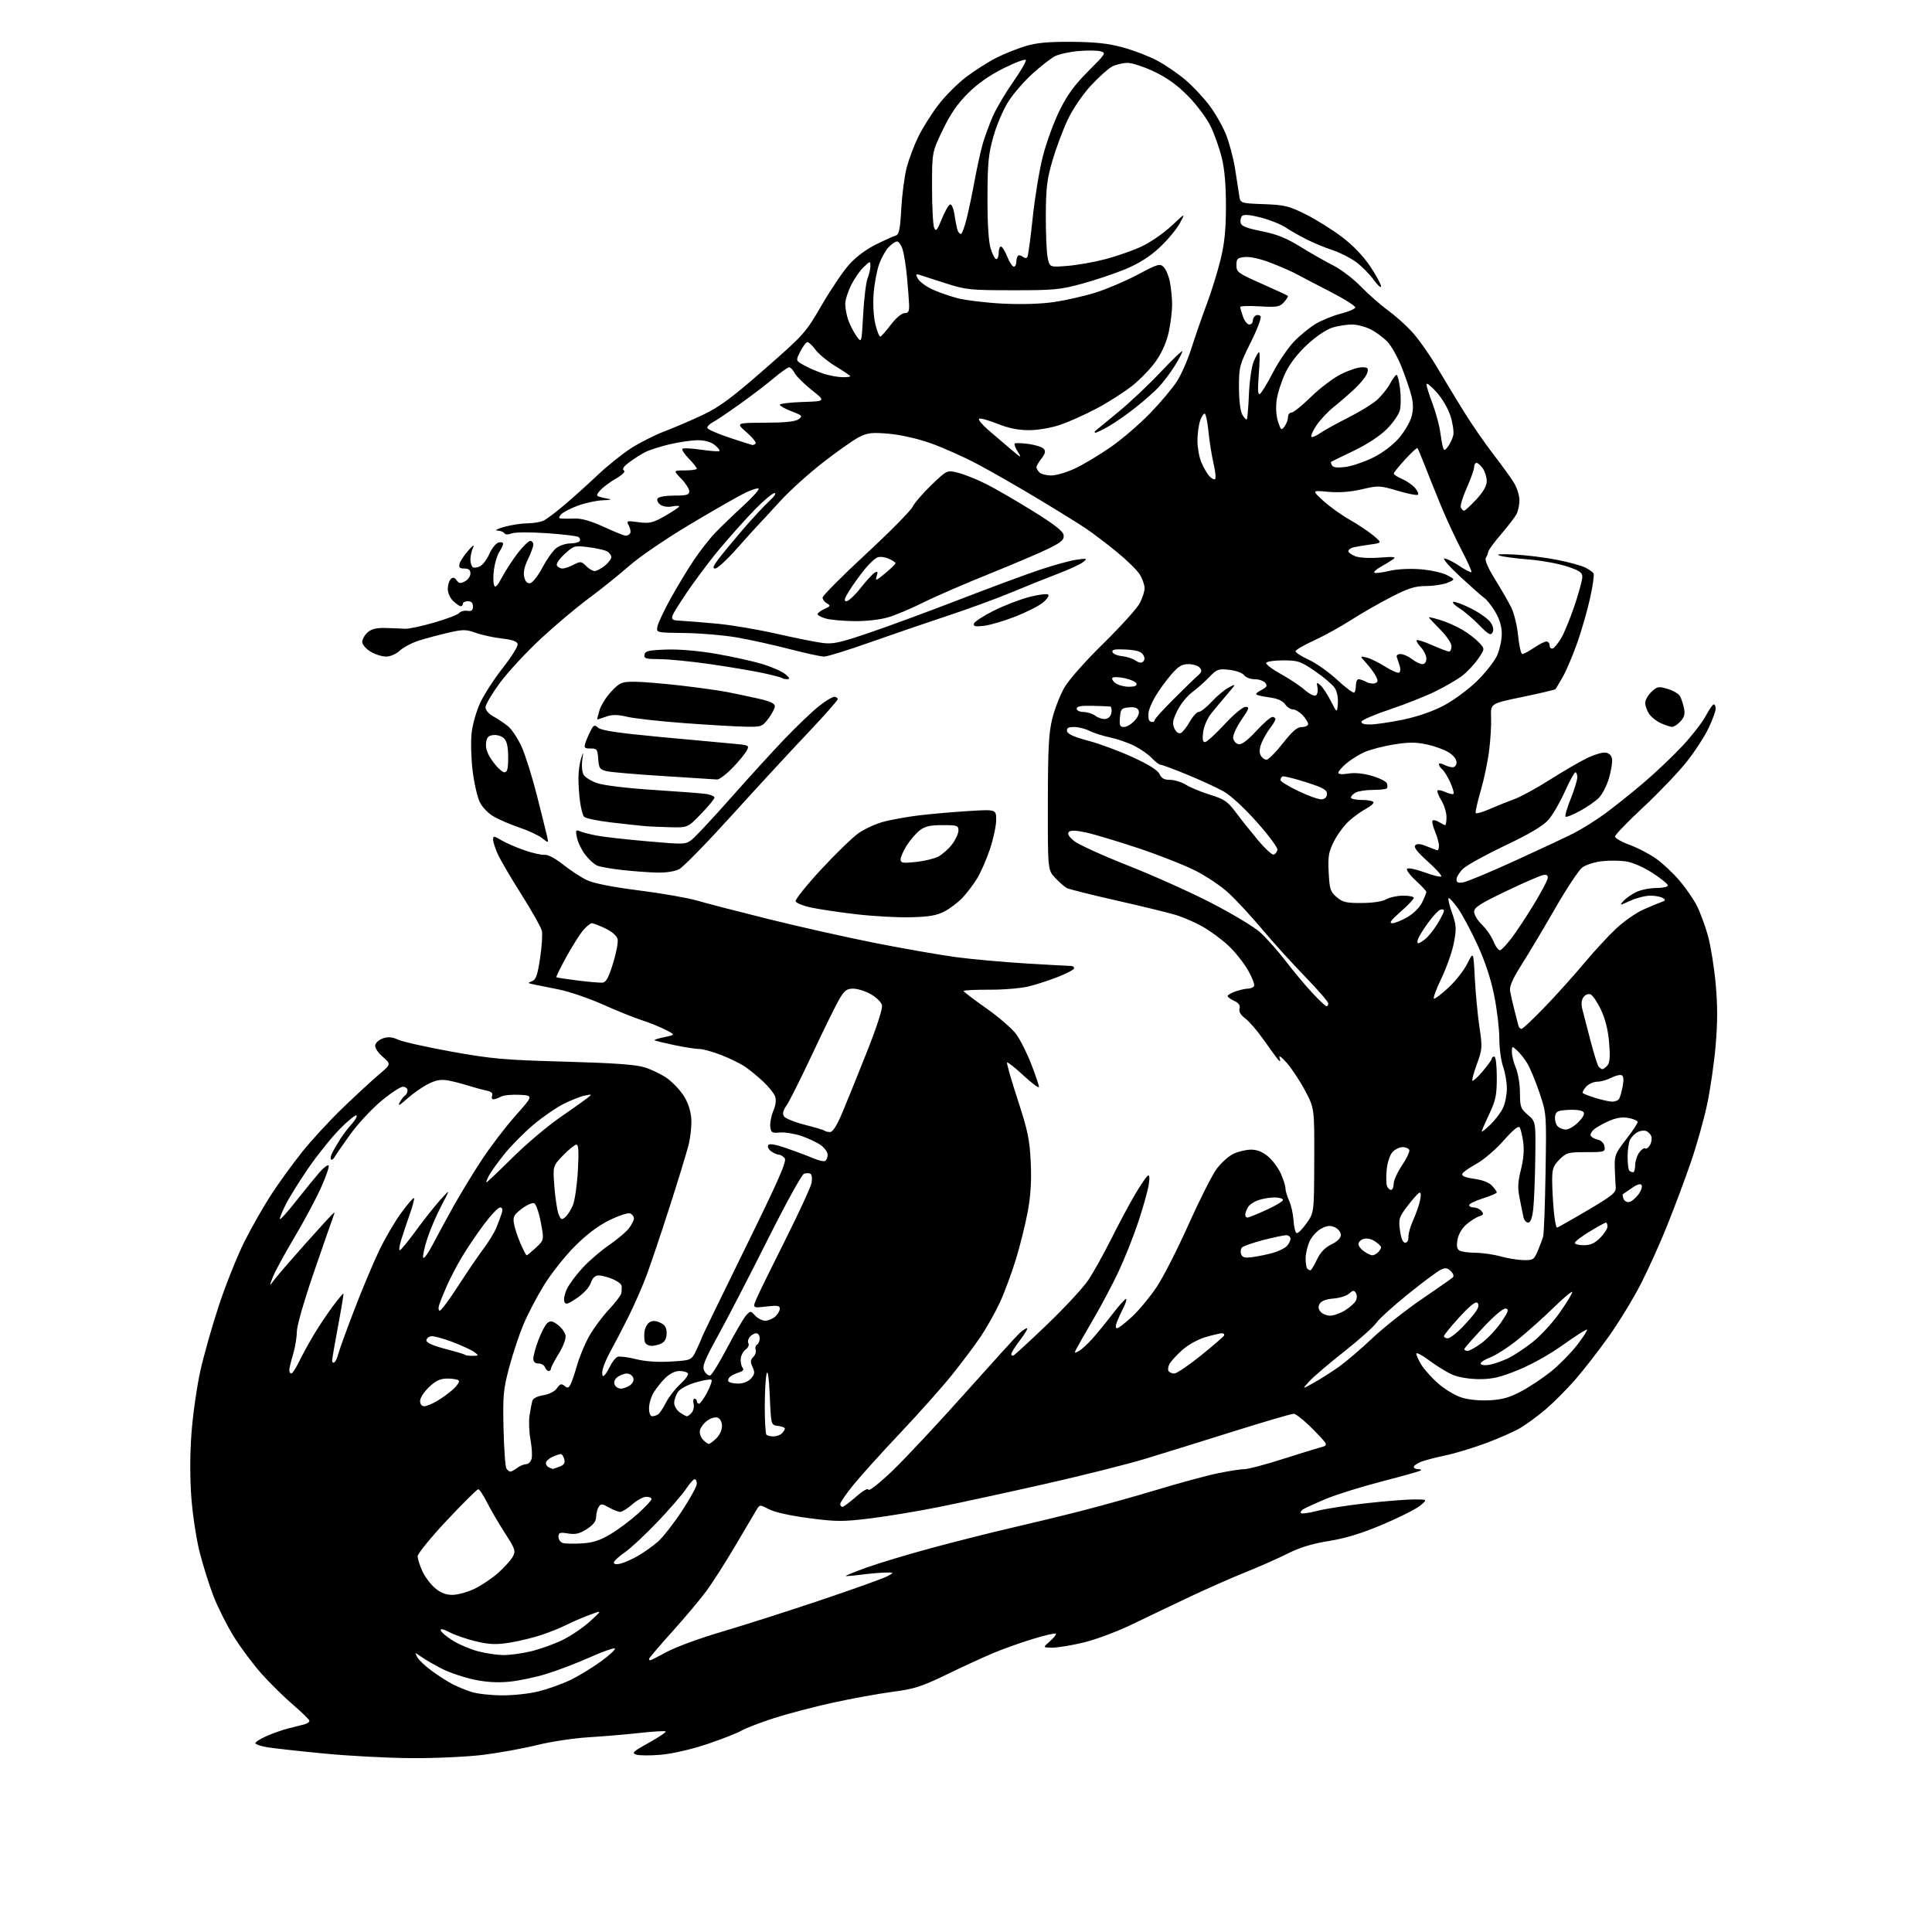 <?xml version="1.0" encoding="UTF-8" standalone="no"?>
<svg 
  version="1.1" 
  xmlns="http://www.w3.org/2000/svg" 
  xmlns:xlink="http://www.w3.org/1999/xlink" 
  xmlns:svg="http://www.w3.org/2000/svg"
  xmlns:rdf="http://www.w3.org/1999/02/22-rdf-syntax-ns#"
  xmlns:cc="http://creativecommons.org/ns#"
  xmlns:dc="http://purl.org/dc/elements/1.1/"
  viewBox="0 0 768 768"
  width="768"
  height="768"
>
<style>svg {background-color: white; }</style>"
<path stroke="none" fill="black" fill-rule="evenodd" d="M163.54,698.89C154.17,698.83 138.40,698.00 128.50,697.03C118.60,696.07 108.59,694.96 106.26,694.56C103.92,694.16 101.80,693.48 101.54,693.07C101.28,692.65 103.19,691.35 105.79,690.19C108.38,689.02 112.53,687.57 115.00,686.97C117.47,686.37 120.29,685.65 121.25,685.37C122.21,685.09 123.00,684.50 123.00,684.05C123.00,683.60 120.11,680.77 116.58,677.75C113.04,674.73 107.38,669.17 104.00,665.38C100.62,661.60 95.63,654.90 92.91,650.51C90.19,646.11 86.57,638.91 84.86,634.51C83.16,630.10 80.70,622.28 79.39,617.13C78.08,611.98 76.58,602.20 76.07,595.40C75.48,587.55 75.49,578.19 76.11,569.77C76.65,562.47 78.23,551.33 79.63,545.00C81.03,538.67 84.39,526.83 87.10,518.68C89.81,510.53 94.31,499.28 97.11,493.68C99.91,488.08 104.69,479.68 107.73,475.00C110.77,470.33 116.31,462.68 120.04,458.00C123.77,453.32 131.02,445.45 136.16,440.50C141.30,435.55 147.75,429.59 150.50,427.26C155.50,423.03 155.50,423.03 152.16,420.11C150.18,418.39 148.95,416.48 149.16,415.43C149.35,414.46 150.75,413.25 152.29,412.74C154.30,412.07 155.97,412.22 158.29,413.30C160.05,414.12 169.60,416.25 179.50,418.04C195.56,420.93 200.41,421.36 224.50,422.02C244.36,422.58 252.78,423.18 256.35,424.32C259.01,425.17 262.92,427.06 265.02,428.51C267.12,429.97 270.09,433.04 271.61,435.33C273.41,438.05 274.51,441.23 274.78,444.50C275.01,447.25 274.49,452.20 273.62,455.50C272.76,458.80 269.38,469.82 266.11,480.00C262.84,490.18 258.79,502.20 257.11,506.73C255.44,511.26 252.09,518.91 249.67,523.73C247.26,528.55 244.15,534.52 242.76,537.00C241.37,539.48 239.95,542.74 239.60,544.25C239.25,545.76 239.34,547.00 239.80,547.00C240.25,547.00 241.39,545.41 242.31,543.47C243.24,541.53 244.66,539.68 245.47,539.37C246.28,539.06 249.55,539.46 252.72,540.26C256.52,541.22 261.31,541.55 266.70,541.23C274.90,540.75 274.90,540.75 276.95,536.39C278.08,533.99 279.00,531.85 279.00,531.64C279.00,531.43 286.67,515.64 296.05,496.54C309.66,468.82 312.86,461.54 311.93,460.41C311.28,459.64 310.22,459.00 309.57,459.00C308.92,459.00 307.55,458.39 306.54,457.65C305.52,456.91 305.00,455.81 305.37,455.22C305.82,454.48 308.17,454.87 312.77,456.47C316.47,457.75 321.21,459.53 323.29,460.43C325.38,461.33 327.52,461.80 328.04,461.47C328.57,461.15 329.00,460.04 329.00,459.01C329.00,457.98 327.76,456.26 326.25,455.19C324.74,454.11 321.27,452.48 318.55,451.56C315.83,450.64 312.00,450.03 310.05,450.19C306.86,450.47 306.47,450.23 306.19,447.85C306.02,446.40 306.57,443.57 307.41,441.57C308.42,439.14 308.64,437.20 308.06,435.72C307.58,434.50 305.46,431.88 303.34,429.91C301.23,427.93 298.03,425.31 296.23,424.07C294.43,422.84 290.18,420.75 286.79,419.42C283.40,418.09 279.47,417.00 278.06,417.00C276.65,417.00 272.14,416.30 268.02,415.44C263.91,414.58 260.38,413.72 260.18,413.52C259.98,413.32 261.77,412.75 264.16,412.26C268.50,411.37 268.50,411.37 264.50,409.32C262.30,408.20 258.02,406.47 255.00,405.50C251.97,404.52 245.01,401.71 239.53,399.26C234.05,396.81 226.17,394.13 222.03,393.31C217.89,392.49 213.38,391.58 212.00,391.29C209.72,390.82 209.67,390.71 211.46,390.05C213.04,389.47 213.67,387.68 214.69,380.91C215.39,376.29 215.71,371.38 215.40,370.01C215.09,368.65 211.46,362.19 207.33,355.67C203.20,349.14 198.97,341.94 197.93,339.65C196.89,337.37 196.03,334.73 196.02,333.78C196.00,332.21 196.28,332.23 199.32,334.02C201.14,335.10 205.30,336.90 208.57,338.03C211.83,339.15 215.43,339.95 216.57,339.80C217.78,339.65 220.79,341.26 223.86,343.70C226.74,345.99 230.99,348.76 233.30,349.86C236.02,351.15 243.33,352.60 254.00,353.96C263.07,355.11 273.43,356.92 277.00,357.97C280.57,359.02 293.40,362.34 305.50,365.35C317.60,368.36 336.73,372.65 348.00,374.88C359.27,377.10 373.68,379.62 380.00,380.47C386.32,381.32 398.93,382.45 408.00,383.00C417.07,383.54 425.06,383.99 425.75,383.99C426.44,384.00 427.00,384.40 427.00,384.89C427.00,385.39 424.19,386.90 420.75,388.26C417.31,389.62 412.02,391.35 409.00,392.10C405.98,392.86 398.89,393.45 393.25,393.42C387.61,393.40 383.02,393.63 383.04,393.94C383.07,394.25 387.14,397.35 392.09,400.83C397.05,404.31 402.41,408.97 404.02,411.18C405.62,413.40 408.30,418.75 409.97,423.07C411.64,427.40 413.00,431.45 413.00,432.08C413.00,432.70 410.25,430.67 406.89,427.55C403.52,424.44 400.57,422.10 400.32,422.35C400.07,422.60 401.97,429.26 404.55,437.15C408.58,449.48 409.31,452.98 409.73,462.00C410.08,469.36 409.73,475.19 408.57,481.50C407.66,486.45 405.54,495.00 403.86,500.50C402.18,506.00 399.33,513.70 397.53,517.62C395.72,521.54 392.32,527.61 389.97,531.12C387.62,534.63 382.44,541.55 378.46,546.50C374.49,551.45 365.27,561.80 357.99,569.50C350.70,577.20 342.33,586.47 339.37,590.11C336.42,593.75 334.00,597.23 334.00,597.86C334.00,598.49 334.39,599.00 334.86,599.00C335.33,599.00 337.77,597.20 340.27,594.99C343.06,592.54 344.98,591.45 345.23,592.20C345.46,592.87 349.78,589.43 354.96,584.46C360.08,579.53 373.00,565.71 383.67,553.75C394.34,541.79 404.04,531.11 405.23,530.00C406.41,528.90 407.76,528.00 408.23,528.00C408.71,528.00 407.50,530.09 405.55,532.64C403.60,535.20 402.00,537.71 402.00,538.23C402.00,538.74 402.39,539.02 402.87,538.83C403.34,538.65 409.39,533.08 416.30,526.46C423.20,519.83 430.51,511.96 432.54,508.96C434.56,505.96 438.70,498.55 441.73,492.50C444.76,486.45 449.04,478.45 451.24,474.73C453.45,471.01 455.71,467.68 456.28,467.33C456.96,466.91 457.07,468.17 456.61,471.10C456.22,473.52 454.33,480.23 452.40,486.00C450.47,491.77 446.93,500.64 444.53,505.71C442.13,510.77 437.72,519.09 434.73,524.21C431.73,529.32 428.74,534.55 428.07,535.83C426.95,537.96 427.01,538.07 428.76,537.13C429.81,536.57 432.21,534.39 434.10,532.30C435.98,530.21 439.70,525.66 442.37,522.19C445.03,518.72 447.42,516.09 447.68,516.35C447.94,516.60 447.43,518.20 446.55,519.90C445.67,521.60 444.53,524.11 444.00,525.49C443.37,527.15 443.39,528.00 444.07,528.00C444.63,528.00 447.34,525.89 450.09,523.32C452.85,520.74 457.22,515.45 459.82,511.57C462.41,507.68 468.07,496.58 472.40,486.90C476.73,477.22 481.74,467.28 483.53,464.81C485.31,462.35 488.36,459.58 490.29,458.67C492.22,457.75 495.39,457.00 497.32,457.00C499.69,457.00 501.90,457.89 504.07,459.71C505.84,461.20 508.11,464.24 509.12,466.46C510.13,468.68 510.97,471.33 510.98,472.35C510.99,473.37 511.66,475.62 512.46,477.35C513.27,479.08 514.05,482.64 514.21,485.27C514.37,487.89 514.95,490.10 515.50,490.19C516.05,490.28 517.82,488.48 519.43,486.19C522.37,482.02 522.37,482.02 522.43,461.26C522.50,440.50 522.50,440.50 518.77,433.50C516.72,429.65 513.45,424.70 511.50,422.50C509.39,420.11 508.23,419.31 508.62,420.50C509.06,421.81 508.96,422.15 508.32,421.50C507.78,420.95 505.22,417.46 502.61,413.73C500.01,410.01 496.61,406.03 495.06,404.88C493.18,403.49 492.40,402.18 492.73,400.93C493.07,399.62 492.44,398.70 490.61,397.87C489.17,397.21 488.00,396.35 488.00,395.94C488.00,395.53 489.42,394.70 491.15,394.10C492.88,393.49 495.10,393.00 496.09,393.00C497.08,393.00 498.16,392.54 498.51,391.99C498.85,391.43 497.76,388.57 496.08,385.63C494.40,382.70 490.88,378.30 488.26,375.85C485.64,373.41 481.02,370.02 478.00,368.31C474.98,366.60 470.02,364.48 467.00,363.59C463.98,362.70 453.41,360.13 443.51,357.89C433.62,355.65 424.85,353.45 424.01,352.99C423.18,352.54 421.15,350.75 419.50,349.02C416.50,345.86 416.50,345.86 416.54,319.18C416.57,297.29 416.89,291.26 418.32,285.58C419.27,281.77 421.42,276.26 423.10,273.33C424.85,270.26 431.42,262.83 438.64,255.76C445.52,249.01 452.01,241.83 453.07,239.79C454.13,237.75 455.00,235.05 455.00,233.79C454.99,232.53 454.14,230.11 453.10,228.40C452.06,226.70 447.90,222.62 443.86,219.33C439.81,216.05 434.45,211.97 431.95,210.27C429.44,208.57 420.92,203.27 413.01,198.51C405.10,193.74 394.10,187.44 388.57,184.50C383.03,181.57 374.55,177.79 369.73,176.11C364.58,174.31 357.76,172.78 353.19,172.40C346.54,171.84 344.84,172.04 341.46,173.77C339.28,174.88 332.85,179.40 327.18,183.82C321.50,188.23 313.83,195.16 310.13,199.22C306.43,203.28 302.53,207.51 301.45,208.62C300.38,209.74 296.43,214.10 292.68,218.33C288.93,222.55 285.16,226.00 284.31,226.00C283.14,226.00 283.45,225.09 285.59,222.25C287.14,220.19 291.51,214.90 295.29,210.50C299.07,206.10 303.78,201.04 305.75,199.25C307.78,197.41 308.71,196.00 307.89,196.00C307.10,196.00 303.49,199.04 299.88,202.75C296.28,206.46 289.94,213.55 285.81,218.50C281.67,223.45 275.48,231.78 272.05,237.00C265.80,246.50 265.80,246.50 270.65,246.76C273.32,246.90 280.00,247.45 285.50,247.97C291.00,248.50 301.41,250.27 308.64,251.91C315.87,253.56 324.03,255.20 326.77,255.56C331.09,256.14 333.62,255.59 345.63,251.51C353.26,248.92 369.40,242.97 381.50,238.29C393.60,233.61 408.00,228.28 413.50,226.44C419.00,224.60 425.52,222.82 428.00,222.48C432.21,221.90 432.37,221.97 430.56,223.43C429.49,224.30 424.99,226.38 420.56,228.06C416.13,229.75 407.74,233.11 401.93,235.54C396.11,237.96 384.64,242.17 376.43,244.87C368.22,247.58 354.39,252.32 345.69,255.40C337.00,258.48 328.85,261.00 327.59,261.00C326.33,261.00 320.17,259.66 313.90,258.03C307.63,256.40 298.23,254.32 293.00,253.41C287.77,252.50 278.40,251.70 272.18,251.63C260.85,251.50 260.85,251.50 261.35,249.00C261.63,247.62 263.96,242.68 266.54,238.00C269.13,233.32 273.27,226.46 275.76,222.74C278.25,219.02 282.13,214.05 284.39,211.71C286.65,209.36 291.58,204.61 295.35,201.16C299.12,197.70 301.93,194.59 301.58,194.25C301.24,193.90 298.83,194.65 296.23,195.90C293.63,197.16 283.86,202.74 274.52,208.31C264.85,214.07 254.29,221.27 250.02,225.02C245.88,228.65 238.68,234.43 234.00,237.88C229.32,241.32 220.80,248.50 215.06,253.82C209.32,259.14 202.01,267.02 198.81,271.33C195.62,275.65 193.00,280.06 193.00,281.13C193.00,282.30 194.27,283.78 196.13,284.80C197.85,285.73 200.48,287.49 201.97,288.71C203.47,289.92 205.90,293.62 207.38,296.92C208.87,300.23 211.59,308.91 213.44,316.21C215.29,323.52 217.09,330.79 217.45,332.36C218.09,335.22 218.09,335.22 215.49,333.17C214.06,332.05 210.10,330.19 206.70,329.05C203.29,327.90 198.70,325.96 196.50,324.72C194.13,323.39 191.78,321.01 190.73,318.87C189.76,316.88 188.47,311.30 187.88,306.45C187.29,301.61 187.10,294.85 187.47,291.43C187.85,287.91 189.37,282.61 190.99,279.18C192.56,275.86 196.60,269.65 199.96,265.39C203.32,261.12 205.94,256.93 205.77,256.07C205.56,254.95 203.75,254.30 199.49,253.82C196.19,253.44 191.54,252.43 189.14,251.57C185.21,250.16 184.11,250.16 178.14,251.53C174.49,252.36 169.25,253.77 166.50,254.65C163.75,255.53 160.35,257.32 158.95,258.62C157.45,260.01 155.17,261.00 153.45,261.00C151.83,260.99 149.04,260.10 147.25,259.01C145.46,257.92 144.00,256.19 144.00,255.17C144.00,254.15 144.94,252.45 146.10,251.41C147.64,250.01 149.56,249.54 153.35,249.64C156.18,249.71 159.62,249.85 161.00,249.94C162.38,250.04 167.55,248.94 172.50,247.51C177.45,246.08 181.95,244.37 182.50,243.70C183.05,243.03 184.51,242.63 185.75,242.81C187.46,243.06 188.00,242.65 188.00,241.07C188.00,239.67 187.36,239.00 186.00,239.00C184.90,239.00 184.00,239.45 184.00,240.00C184.00,240.55 183.63,241.00 183.19,241.00C182.74,241.00 181.39,240.08 180.19,238.96C178.96,237.81 178.00,235.71 178.00,234.16C178.00,232.64 178.52,230.88 179.17,230.23C180.05,229.35 180.61,229.45 181.49,230.66C182.44,231.95 183.07,232.03 184.83,231.09C186.02,230.45 187.00,229.05 187.00,227.96C187.00,226.56 186.32,226.00 184.59,226.00C182.72,226.00 182.30,225.58 182.68,224.11C182.96,223.06 184.51,220.70 186.14,218.86C188.02,216.72 188.72,216.30 188.05,217.68C187.47,218.89 187.00,221.00 187.00,222.38C187.00,223.75 187.44,225.15 187.98,225.49C188.52,225.82 189.83,225.62 190.90,225.05C191.98,224.48 193.63,222.24 194.58,220.08C195.54,217.92 197.15,215.93 198.16,215.67C199.17,215.40 200.00,215.61 200.00,216.13C200.00,216.65 199.33,218.10 198.51,219.35C197.68,220.60 196.73,223.71 196.38,226.26C196.03,228.81 196.03,231.64 196.39,232.57C196.88,233.84 197.64,233.10 199.58,229.45C200.98,226.81 203.79,222.50 205.81,219.87C207.84,217.24 210.06,215.07 210.75,215.04C211.44,215.02 212.00,215.66 212.00,216.47C212.00,217.28 211.04,219.93 209.86,222.35C208.41,225.34 207.94,227.62 208.40,229.44C208.85,231.26 209.63,232.03 210.79,231.81C211.73,231.63 213.91,228.83 215.64,225.58C217.37,222.33 219.84,218.86 221.14,217.86C222.44,216.86 224.94,216.03 226.69,216.02C228.45,216.01 230.14,215.58 230.46,215.07C230.77,214.56 230.52,213.82 229.89,213.43C229.27,213.05 223.58,212.38 217.24,211.94C210.78,211.50 204.71,211.54 203.40,212.04C201.98,212.58 200.84,212.55 200.48,211.96C200.15,211.43 198.90,210.96 197.69,210.91C196.49,210.86 197.75,210.20 200.50,209.43C203.25,208.66 207.44,208.03 209.82,208.02C212.19,208.01 215.11,207.48 216.32,206.84C217.52,206.20 221.20,203.40 224.50,200.61C227.80,197.82 233.65,192.56 237.50,188.91C241.35,185.26 247.33,180.45 250.80,178.21C254.26,175.97 260.34,172.91 264.30,171.40C268.26,169.90 275.14,166.94 279.59,164.83C286.02,161.77 290.99,158.08 303.87,146.81C319.67,132.97 320.21,132.37 326.63,121.31C330.25,115.08 335.18,107.79 337.59,105.11C340.26,102.14 344.44,99.02 348.24,97.16C351.68,95.47 355.22,93.88 356.10,93.63C357.39,93.27 357.82,91.13 358.28,82.84C358.60,77.15 359.58,69.80 360.45,66.50C361.33,63.20 363.37,57.77 364.99,54.44C366.61,51.11 370.17,45.43 372.90,41.83C375.63,38.22 380.70,33.14 384.17,30.53C387.65,27.92 392.99,24.52 396.05,22.98C399.10,21.43 404.28,19.36 407.55,18.36C412.03,17.00 416.59,16.57 426.00,16.63C435.38,16.70 440.45,17.25 446.31,18.84C450.61,20.00 456.77,22.36 459.99,24.08C463.22,25.80 468.25,29.24 471.18,31.73C474.11,34.22 478.41,38.79 480.73,41.88C483.06,44.97 486.05,50.20 487.36,53.50C488.68,56.80 490.29,62.88 490.95,67.00C491.60,71.12 492.35,75.92 492.60,77.65C493.05,80.81 493.05,80.81 502.33,81.15C510.67,81.46 512.37,81.88 519.06,85.21C523.15,87.25 529.63,91.30 533.46,94.21C537.91,97.59 541.96,101.82 544.71,105.94C547.07,109.48 549.00,113.03 549.00,113.84C549.00,114.64 547.65,113.43 546.00,111.15C544.34,108.87 541.16,105.68 538.92,104.06C536.69,102.44 532.53,100.35 529.68,99.42C526.83,98.49 522.27,96.61 519.55,95.24C516.83,93.88 513.00,91.71 511.05,90.42C509.10,89.13 504.64,87.35 501.14,86.45C496.98,85.39 494.43,85.17 493.79,85.81C493.25,86.35 492.97,87.58 493.16,88.55C493.42,89.88 495.45,90.69 501.52,91.90C507.60,93.12 511.35,94.63 517.02,98.14C521.13,100.68 526.97,104.01 530.00,105.53C533.02,107.04 537.97,110.82 541.00,113.93C544.02,117.03 548.78,121.22 551.57,123.23C554.35,125.25 558.65,129.06 561.11,131.70C563.57,134.34 567.99,140.55 570.94,145.50C573.88,150.45 578.79,158.55 581.84,163.50C584.90,168.45 590.17,176.10 593.57,180.50C596.97,184.90 600.70,190.07 601.87,192.00C603.04,193.93 603.99,196.99 604.00,198.82C604.00,200.64 603.49,203.11 602.87,204.32C602.25,205.52 599.51,209.10 596.78,212.28C594.05,215.45 591.73,218.60 591.63,219.28C591.53,219.95 591.08,221.08 590.64,221.79C590.13,222.60 591.49,225.74 594.30,230.29C596.76,234.25 599.66,239.30 600.76,241.50C601.86,243.70 603.09,248.76 603.48,252.75C603.88,256.74 604.63,260.00 605.15,260.00C605.68,260.00 607.76,258.88 609.79,257.50C611.81,256.13 614.03,255.00 614.73,255.00C615.43,255.00 616.00,255.71 616.00,256.58C616.00,257.45 616.56,257.98 617.25,257.76C617.94,257.53 619.50,255.58 620.73,253.42C621.96,251.27 624.32,245.45 625.98,240.50C627.64,235.55 629.00,230.52 629.00,229.33C629.00,227.56 627.86,226.79 622.75,225.12C619.31,224.00 612.45,222.77 607.50,222.38C602.55,222.00 597.38,221.31 596.00,220.84C594.43,220.31 596.70,220.16 602.11,220.44C606.85,220.68 614.50,221.64 619.11,222.57C623.73,223.49 628.71,224.86 630.19,225.62C631.66,226.37 633.14,227.41 633.46,227.93C633.78,228.45 633.17,232.84 632.10,237.69C631.03,242.54 628.74,250.55 626.99,255.50C625.25,260.45 622.67,266.52 621.27,269.00C619.86,271.48 618.53,273.70 618.32,273.96C618.10,274.21 612.20,275.59 605.21,277.04C592.50,279.67 592.50,279.67 592.73,285.09C592.86,288.06 592.51,294.10 591.94,298.50C591.38,302.90 589.86,310.10 588.56,314.50C587.27,318.90 586.40,322.81 586.62,323.19C586.85,323.56 589.39,322.84 592.27,321.57C595.15,320.31 599.55,318.54 602.06,317.63C604.57,316.72 610.87,313.28 616.06,309.98C621.25,306.69 627.86,302.83 630.74,301.42C633.63,300.01 637.00,299.00 638.24,299.18C639.70,299.39 640.61,300.30 640.82,301.75C641.00,302.99 640.44,306.41 639.59,309.35C638.73,312.29 636.92,315.80 635.57,317.16C634.21,318.52 630.80,320.88 627.98,322.41C625.17,323.95 622.61,324.95 622.31,324.64C622.00,324.34 622.93,321.14 624.38,317.53C625.82,313.93 627.00,310.08 627.00,308.99C627.00,307.90 626.66,307.00 626.25,307.00C625.84,307.00 623.94,310.47 622.03,314.71C620.13,318.96 617.20,323.98 615.53,325.89C613.42,328.30 608.16,331.42 598.22,336.16C590.37,339.90 582.83,344.07 581.47,345.44C580.11,346.80 579.00,348.66 579.00,349.57C579.00,350.83 579.66,351.11 581.75,350.73C583.26,350.46 592.38,346.65 602.00,342.27C611.62,337.88 622.20,332.93 625.50,331.26C628.80,329.58 634.42,326.07 638.00,323.44C641.58,320.82 648.36,315.41 653.08,311.41C657.80,307.42 664.80,300.79 668.63,296.69C672.47,292.58 676.71,287.15 678.05,284.61C679.40,282.07 680.83,280.00 681.25,280.00C681.66,280.00 682.00,280.79 682.00,281.75C682.00,282.71 680.72,286.20 679.15,289.50C677.59,292.80 673.62,298.88 670.34,303.00C667.06,307.12 659.34,315.19 653.19,320.92C647.03,326.65 642.00,331.88 642.00,332.53C642.00,333.19 644.61,334.68 647.79,335.84C650.98,337.01 655.72,339.47 658.33,341.33C660.93,343.18 665.10,347.08 667.59,350.00C670.08,352.92 673.21,357.45 674.53,360.06C675.86,362.68 677.84,368.04 678.93,371.97C680.02,375.91 681.40,384.46 682.00,390.99C682.79,399.58 682.79,406.38 681.99,415.67C681.38,422.73 679.82,433.45 678.50,439.50C677.19,445.55 674.30,455.76 672.07,462.20C669.85,468.63 665.73,479.66 662.92,486.70C660.12,493.74 655.35,504.33 652.33,510.23C649.31,516.14 643.55,525.59 639.53,531.23C635.51,536.88 629.50,544.61 626.19,548.42C622.87,552.23 617.60,557.52 614.48,560.19C611.35,562.85 606.80,566.20 604.36,567.63C601.92,569.07 595.78,571.78 590.71,573.67C585.65,575.56 578.35,577.77 574.50,578.57C570.65,579.37 566.26,580.52 564.75,581.13C563.24,581.74 562.00,582.64 562.00,583.12C562.00,583.60 562.75,584.00 563.67,584.00C564.58,584.00 565.10,584.23 564.82,584.52C564.53,584.80 557.59,586.76 549.40,588.87C541.20,590.99 531.12,594.13 527.00,595.87C522.88,597.60 518.84,599.44 518.03,599.96C517.22,600.47 516.83,601.17 517.17,601.50C517.50,601.84 520.42,601.43 523.66,600.59C526.89,599.75 535.75,598.38 543.36,597.53C550.97,596.69 559.51,596.02 562.35,596.04C567.50,596.07 567.50,596.07 564.50,598.54C562.85,599.89 556.17,603.26 549.65,606.01C541.31,609.54 534.99,611.48 528.29,612.56C521.66,613.63 516.69,615.14 511.93,617.54C508.17,619.43 500.68,622.75 495.29,624.91C489.91,627.07 480.10,631.39 473.50,634.50C466.90,637.61 456.55,642.56 450.50,645.49C444.33,648.48 435.68,651.73 430.79,652.91C425.99,654.06 420.37,654.99 418.29,654.97C414.50,654.94 414.50,654.94 417.37,652.42C418.94,651.03 420.00,649.67 419.72,649.39C419.44,649.10 415.28,650.07 410.47,651.54C405.67,653.00 398.53,655.56 394.62,657.21C390.70,658.86 382.39,662.69 376.14,665.72C366.29,670.49 363.45,671.39 354.64,672.55C349.06,673.29 338.43,675.23 331.00,676.86C323.57,678.49 313.09,681.24 307.70,682.98C302.31,684.71 296.46,686.96 294.70,687.98C292.94,688.99 286.77,691.41 281.00,693.34C274.93,695.37 267.28,697.14 262.87,697.53C258.68,697.91 254.22,697.89 252.98,697.49C250.98,696.86 251.56,696.30 257.91,692.78C261.87,690.58 264.89,688.56 264.61,688.28C264.34,688.00 259.70,688.27 254.30,688.87C248.91,689.47 239.78,690.24 234.00,690.59C228.22,690.93 219.01,692.32 213.52,693.68C208.03,695.04 198.37,696.79 192.06,697.58C185.70,698.36 172.98,698.95 163.54,698.89zM199.44,673.93C203.80,673.97 210.33,673.28 213.94,672.39C217.55,671.50 223.20,669.50 226.50,667.94C229.80,666.38 235.41,662.98 238.97,660.38C242.54,657.78 244.95,655.48 244.33,655.28C243.72,655.07 239.23,656.68 234.36,658.86C229.49,661.04 221.88,663.95 217.45,665.33C213.03,666.71 206.28,668.14 202.45,668.50C197.73,668.96 193.22,668.69 188.37,667.66C184.45,666.84 178.83,664.94 175.87,663.45C172.92,661.96 169.21,659.83 167.63,658.72C164.77,656.70 164.77,656.70 165.87,658.75C166.47,659.88 169.11,662.37 171.73,664.27C174.35,666.18 178.07,668.55 180.00,669.54C181.93,670.53 185.30,671.91 187.50,672.60C189.70,673.30 195.07,673.90 199.44,673.93zM258.47,660.00C258.72,660.00 261.76,658.46 265.22,656.58C268.67,654.71 278.48,651.12 287.00,648.62C295.52,646.11 313.16,640.48 326.18,636.10C339.21,631.72 351.13,627.45 352.68,626.61C355.50,625.08 355.50,625.08 352.00,625.12C350.07,625.15 345.80,625.52 342.50,625.94C339.20,626.37 336.36,626.61 336.20,626.47C336.03,626.34 339.76,624.83 344.49,623.12C349.21,621.41 360.82,617.92 370.29,615.36C379.76,612.80 393.88,609.24 401.67,607.44C409.47,605.65 422.29,602.54 430.17,600.52C438.05,598.51 451.70,594.69 460.50,592.03C469.30,589.37 480.04,586.47 484.36,585.60C488.68,584.72 493.36,584.00 494.77,584.00C496.17,584.00 502.76,582.26 509.41,580.14C516.06,578.02 522.99,575.88 524.82,575.39C528.14,574.50 528.14,574.50 522.01,568.25C518.65,564.81 515.16,562.00 514.26,562.00C513.36,562.00 502.70,565.12 490.56,568.93C478.43,572.75 462.61,577.66 455.41,579.85C448.22,582.04 430.22,586.56 415.41,589.90C400.61,593.24 381.75,597.34 373.50,599.01C365.25,600.67 352.95,602.72 346.17,603.56C335.05,604.93 332.64,604.93 321.67,603.50C314.33,602.55 308.01,601.16 305.76,599.98C302.02,598.04 302.02,598.04 300.68,600.27C299.94,601.50 296.15,607.90 292.27,614.50C288.38,621.10 283.21,629.20 280.77,632.50C278.33,635.80 272.20,643.08 267.16,648.68C262.12,654.28 258.00,659.12 258.00,659.43C258.00,659.74 258.21,660.00 258.47,660.00zM200.00,657.92C202.47,657.95 207.39,657.29 210.91,656.46C214.44,655.63 220.06,653.63 223.41,652.02C226.76,650.42 231.75,647.05 234.50,644.55C239.50,640.00 239.50,640.00 234.20,642.00C231.29,643.11 227.20,644.88 225.13,645.93C223.05,646.99 218.65,648.77 215.35,649.88C212.04,651.00 206.33,652.39 202.66,652.97C197.32,653.83 194.68,653.74 189.47,652.53C185.89,651.70 181.12,650.08 178.87,648.93C176.09,647.51 174.92,647.27 175.22,648.17C175.46,648.90 177.65,650.72 180.08,652.22C182.51,653.72 186.97,655.60 190.00,656.41C193.03,657.21 197.53,657.89 200.00,657.92zM179.83,633.99C181.85,633.98 185.75,632.92 188.50,631.63C191.25,630.33 195.53,627.46 198.02,625.26C200.50,623.05 203.13,620.13 203.85,618.78C205.06,616.52 204.80,615.75 200.71,609.41C198.26,605.61 195.07,600.14 193.61,597.25C192.16,594.36 190.58,592.00 190.11,592.00C189.63,592.00 184.02,597.58 177.62,604.39C171.23,611.20 166.01,617.62 166.02,618.64C166.03,619.66 166.87,622.32 167.88,624.54C168.89,626.76 171.16,629.80 172.93,631.29C175.16,633.17 177.28,634.00 179.83,633.99zM246.75,621.54C248.26,621.17 251.43,619.74 253.79,618.37C256.15,616.99 259.66,614.48 261.60,612.78C263.53,611.08 267.79,605.63 271.06,600.67C274.32,595.71 277.00,590.83 277.00,589.82C277.00,588.82 276.61,588.00 276.13,588.00C275.66,588.00 274.11,589.75 272.70,591.88C271.29,594.01 266.19,599.90 261.37,604.97C256.55,610.03 250.67,615.51 248.30,617.14C245.94,618.76 244.00,620.57 244.00,621.16C244.00,621.81 245.05,621.96 246.75,621.54zM231.30,613.53C235.69,613.27 238.47,612.36 242.70,609.84C245.77,608.00 250.70,604.32 253.65,601.65C256.59,598.98 259.00,596.39 259.00,595.90C259.00,595.40 258.05,595.00 256.88,595.00C255.72,595.00 253.23,596.35 251.35,598.00C249.47,599.65 247.31,601.00 246.55,601.00C245.78,601.00 243.77,600.21 242.06,599.25C239.34,597.71 238.85,597.68 238.00,599.00C237.47,599.83 237.00,601.62 236.97,603.00C236.93,604.75 235.82,606.20 233.25,607.84C230.38,609.68 228.75,610.06 225.79,609.58C222.50,609.06 222.00,609.23 222.00,610.91C222.00,611.98 222.79,613.09 223.75,613.37C224.71,613.65 228.11,613.73 231.30,613.53zM202.87,585.00C203.28,585.00 204.49,584.34 205.56,583.53C206.63,582.72 208.24,582.05 209.13,582.03C210.03,582.01 211.02,581.04 211.32,579.87C211.63,578.69 211.43,575.27 210.87,572.26C210.31,569.25 210.15,564.92 210.50,562.64C210.86,560.37 211.35,557.77 211.60,556.87C211.88,555.88 213.59,555.00 215.97,554.62C218.34,554.24 220.49,553.14 221.40,551.84C222.63,550.08 223.19,549.91 224.39,550.91C225.58,551.90 226.04,551.78 226.81,550.31C227.33,549.32 228.52,545.80 229.46,542.50C230.40,539.20 232.57,534.02 234.29,531.00C236.00,527.98 239.52,523.25 242.10,520.50C244.69,517.75 246.90,514.83 247.02,514.00C247.14,513.17 247.18,511.91 247.12,511.20C247.05,510.48 245.44,509.25 243.53,508.45C241.62,507.65 239.13,507.00 237.98,507.00C236.56,507.00 235.56,507.96 234.85,509.99C234.25,511.73 231.95,514.24 229.37,515.98C225.61,518.52 224.84,518.74 224.32,517.40C223.99,516.53 224.46,514.26 225.37,512.36C226.27,510.45 229.15,506.61 231.76,503.82C234.37,501.03 239.05,497.01 242.16,494.90C245.27,492.78 248.76,489.85 249.91,488.39C251.06,486.93 252.00,485.10 252.00,484.33C252.00,483.57 251.31,482.67 250.47,482.35C249.62,482.02 245.92,483.24 242.25,485.05C237.81,487.23 233.18,490.72 228.49,495.42C224.59,499.31 219.08,506.29 216.22,510.92C213.37,515.56 209.68,522.63 208.01,526.64C206.34,530.65 203.81,538.28 202.40,543.60C200.08,552.32 199.86,554.72 200.16,567.89C200.35,575.92 200.86,583.06 201.31,583.75C201.75,584.44 202.46,585.00 202.87,585.00zM219.68,583.92C219.79,583.96 220.99,583.57 222.36,583.05C224.21,582.35 224.70,581.59 224.30,580.05C224.01,578.92 223.39,578.00 222.93,578.00C222.47,578.00 220.95,578.52 219.55,579.16C218.15,579.80 217.00,580.89 217.00,581.58C217.00,582.27 217.56,583.06 218.25,583.34C218.94,583.62 219.58,583.88 219.68,583.92zM281.76,574.00C282.09,574.00 283.41,573.02 284.69,571.83C286.00,570.59 287.00,568.48 287.00,566.93C287.00,565.30 286.32,563.95 285.30,563.56C284.31,563.18 282.54,563.70 281.05,564.80C279.65,565.85 278.36,567.61 278.20,568.73C278.03,569.84 278.62,571.48 279.52,572.38C280.41,573.27 281.42,574.00 281.76,574.00zM307.47,571.00C308.64,571.00 310.14,570.46 310.80,569.80C311.46,569.14 312.00,568.27 312.00,567.87C312.00,567.46 310.76,566.99 309.25,566.82C306.50,566.50 306.50,566.50 306.00,555.00C305.68,547.74 305.23,544.42 304.76,546.00C304.36,547.38 304.02,553.26 304.01,559.08C304.01,564.90 304.30,569.97 304.67,570.33C305.03,570.70 306.29,571.00 307.47,571.00zM259.25,562.98C259.94,562.98 261.00,562.64 261.62,562.23C262.23,561.83 263.65,559.70 264.76,557.50C265.88,555.30 268.43,552.02 270.42,550.20C272.42,548.39 273.79,546.47 273.47,545.95C273.15,545.43 271.62,545.00 270.08,545.00C268.36,545.00 266.20,546.06 264.49,547.75C262.96,549.26 260.88,551.85 259.86,553.50C258.84,555.15 258.01,557.96 258.00,559.75C258.00,561.69 258.50,562.99 259.25,562.98zM273.10,563.00C273.46,563.00 274.31,562.33 275.00,561.51C275.68,560.68 276.00,559.11 275.71,558.01C275.42,556.90 275.60,556.00 276.09,556.00C276.59,556.00 277.00,556.45 277.00,557.00C277.00,557.55 277.39,558.00 277.86,558.00C278.33,558.00 279.78,556.00 281.08,553.55C282.38,551.11 283.16,548.83 282.83,548.49C282.49,548.16 279.70,548.61 276.62,549.51C273.38,550.45 270.38,552.05 269.51,553.29C268.68,554.48 268.00,556.44 268.00,557.67C268.00,558.89 269.00,560.59 270.22,561.44C271.44,562.30 272.74,563.00 273.10,563.00zM168.63,559.00C169.53,559.00 171.89,558.03 173.88,556.84C175.87,555.65 178.72,553.56 180.21,552.19C181.71,550.82 182.69,549.31 182.41,548.85C182.12,548.38 180.14,548.00 178.01,548.00C174.99,548.00 173.36,548.74 170.57,551.37C168.61,553.22 167.00,555.70 167.00,556.87C167.00,558.17 167.63,559.00 168.63,559.00zM592.09,556.64C597.16,556.37 600.07,555.55 604.76,553.05C608.10,551.27 613.44,547.71 616.61,545.15C619.79,542.59 624.40,537.91 626.86,534.75C629.32,531.58 631.12,528.79 630.88,528.54C630.63,528.30 626.40,530.99 621.46,534.52C616.18,538.31 608.81,542.45 603.50,544.60C596.30,547.52 593.20,548.24 588.00,548.23C584.16,548.22 579.86,547.51 577.50,546.51C575.30,545.57 571.14,543.04 568.25,540.87C565.36,538.71 563.00,537.46 563.00,538.10C563.00,538.74 563.93,540.77 565.06,542.60C566.20,544.44 569.20,547.76 571.72,549.99C574.25,552.21 578.38,554.70 580.91,555.51C583.70,556.40 588.09,556.85 592.09,556.64zM246.78,552.00C247.79,552.00 249.45,551.39 250.47,550.64C251.61,549.81 252.08,548.65 251.69,547.64C251.35,546.74 250.23,546.00 249.22,546.00C248.21,546.00 246.55,546.61 245.53,547.36C244.39,548.19 243.92,549.35 244.31,550.36C244.65,551.26 245.77,552.00 246.78,552.00zM522.50,549.53C525.25,547.98 529.75,545.10 532.50,543.13C535.25,541.16 541.10,536.14 545.50,531.98C549.90,527.82 558.67,520.87 565.00,516.55C571.33,512.23 576.93,508.30 577.46,507.84C578.05,507.31 577.78,506.35 576.74,505.32C575.43,504.00 574.58,503.87 572.79,504.70C571.53,505.27 565.71,509.60 559.86,514.32C554.00,519.03 548.24,524.25 547.06,525.92C545.87,527.58 540.09,532.74 534.20,537.37C528.32,542.00 522.15,547.27 520.50,549.07C517.50,552.35 517.50,552.35 522.50,549.53zM293.40,550.00C295.42,550.00 297.39,549.23 298.50,548.00C300.02,546.32 300.13,545.57 299.15,543.43C298.21,541.37 298.27,540.59 299.45,539.41C300.26,538.60 300.68,537.33 300.39,536.57C300.10,535.82 300.34,534.91 300.93,534.54C301.52,534.18 302.00,533.01 302.00,531.94C302.00,530.87 301.38,530.00 300.62,530.00C299.86,530.00 298.70,530.66 298.04,531.46C297.37,532.26 297.14,533.41 297.51,534.02C297.89,534.63 297.40,535.72 296.42,536.43C295.45,537.15 294.56,538.80 294.45,540.11C294.34,541.43 294.67,543.02 295.18,543.67C295.81,544.46 295.38,545.05 293.80,545.54C292.54,545.93 290.94,546.69 290.26,547.24C289.58,547.78 289.27,548.63 289.57,549.11C289.87,549.60 291.60,550.00 293.40,550.00zM282.32,546.75C282.97,546.55 286.04,541.55 289.14,535.64C292.24,529.74 295.58,524.02 296.55,522.94C298.32,520.99 298.34,520.99 300.20,522.99C301.23,524.09 303.04,525.00 304.21,525.00C305.38,525.00 307.17,524.26 308.17,523.35C309.18,522.43 310.00,521.02 310.00,520.21C310.00,519.00 308.99,518.84 304.53,519.37C299.07,520.01 299.07,520.01 300.94,515.75C301.97,513.41 307.13,502.90 312.41,492.39C317.68,481.87 322.27,471.92 322.60,470.26C322.93,468.60 322.75,466.96 322.19,466.62C321.64,466.27 320.46,466.27 319.57,466.61C318.69,466.95 312.30,478.54 305.37,492.36C298.44,506.19 289.65,523.21 285.82,530.19C279.83,541.12 279.02,543.17 280.00,545.00C280.62,546.17 281.67,546.96 282.32,546.75zM115.80,546.00C116.24,546.00 117.63,543.86 118.90,541.25C120.16,538.64 122.81,533.80 124.79,530.50C126.77,527.20 130.16,522.13 132.33,519.22C134.50,516.32 136.39,514.07 136.52,514.22C136.65,514.38 135.70,520.12 134.41,527.00C133.12,533.88 132.05,540.09 132.03,540.81C132.01,541.53 132.40,541.87 132.89,541.57C133.38,541.27 134.09,539.78 134.46,538.26C134.84,536.74 137.65,528.98 140.71,521.00C143.76,513.02 148.20,502.43 150.56,497.46C152.92,492.48 156.95,485.58 159.50,482.11C162.05,478.64 164.33,476.00 164.57,476.24C164.81,476.48 164.07,479.33 162.92,482.59C161.78,485.84 160.25,490.41 159.52,492.75C158.79,495.09 158.52,497.00 158.92,497.00C159.32,497.00 162.19,493.51 165.30,489.25C168.40,484.99 172.77,479.48 175.00,477.00C179.07,472.50 179.07,472.50 175.60,479.00C173.70,482.57 171.19,488.37 170.02,491.87C168.85,495.37 168.04,498.95 168.20,499.82C168.37,500.69 170.02,498.52 171.89,494.95C173.75,491.40 177.52,484.45 180.28,479.50C183.04,474.55 188.11,466.23 191.55,461.00C195.00,455.77 201.01,447.90 204.92,443.50C212.04,435.50 212.04,435.50 206.54,435.20C203.52,435.04 200.17,435.37 199.09,435.95C198.01,436.53 196.67,437.00 196.10,437.00C195.53,437.00 195.31,436.34 195.62,435.54C196.01,434.54 195.30,433.90 193.34,433.51C191.78,433.19 188.47,432.29 186.00,431.51C183.53,430.73 179.87,429.80 177.88,429.46C175.22,428.99 173.15,429.39 170.09,430.96C167.79,432.13 164.06,434.75 161.79,436.79C158.91,439.39 158.03,439.84 158.84,438.31C159.49,437.10 160.46,435.83 161.01,435.50C161.55,435.16 162.00,434.23 162.00,433.44C162.00,432.65 161.17,432.00 160.15,432.00C159.14,432.00 155.20,434.61 151.40,437.79C147.61,440.98 142.11,446.91 139.20,450.98C136.28,455.04 133.50,459.07 133.02,459.93C132.54,460.78 131.88,461.22 131.56,460.89C131.23,460.56 131.54,459.22 132.25,457.90C132.96,456.58 134.40,454.15 135.45,452.50C136.50,450.85 138.49,448.27 139.86,446.76C141.23,445.25 142.07,443.74 141.72,443.39C141.37,443.04 138.46,445.40 135.24,448.63C132.03,451.86 126.44,458.77 122.82,464.00C119.21,469.23 115.04,475.91 113.56,478.85C112.08,481.79 111.06,484.39 111.29,484.62C111.52,484.86 114.47,481.55 117.84,477.27C121.21,473.00 125.32,467.95 126.97,466.06C128.61,464.17 130.26,462.93 130.63,463.29C130.99,463.66 129.61,467.68 127.55,472.23C125.49,476.78 120.71,485.70 116.93,492.05C113.16,498.40 109.36,505.37 108.50,507.55C106.94,511.50 106.94,511.50 109.22,508.50C110.47,506.85 115.72,500.77 120.87,495.00C126.02,489.23 130.93,483.82 131.76,483.00C133.12,481.66 133.20,481.72 132.52,483.50C132.10,484.60 128.66,494.48 124.88,505.45C120.83,517.19 118.00,527.06 117.99,529.45C117.98,531.68 117.31,535.71 116.49,538.41C115.67,541.11 115.00,543.92 115.00,544.66C115.00,545.40 115.36,546.00 115.80,546.00zM466.81,545.99C467.74,545.98 472.41,542.83 477.20,538.98C481.98,535.13 486.17,531.53 486.51,530.99C486.84,530.44 486.50,530.00 485.74,530.00C484.98,530.00 482.00,530.70 479.12,531.56C476.10,532.45 472.19,534.64 469.89,536.72C467.69,538.70 465.45,541.16 464.90,542.18C464.35,543.21 464.18,544.48 464.51,545.02C464.85,545.56 465.88,546.00 466.81,545.99zM218.11,545.00C217.62,545.00 216.95,544.33 216.64,543.50C216.32,542.67 215.15,542.00 214.03,542.00C212.68,542.00 212.00,541.34 212.00,540.04C212.00,538.96 212.92,535.62 214.04,532.63C215.16,529.63 216.75,526.62 217.58,525.93C218.82,524.91 219.59,525.05 221.80,526.69C223.28,527.80 224.65,529.72 224.83,530.96C225.02,532.22 223.82,535.39 222.08,538.17C220.39,540.90 219.00,543.55 219.00,544.07C219.00,544.58 218.60,545.00 218.11,545.00zM592.35,542.47C594.08,542.12 597.30,540.97 599.50,539.93C601.70,538.89 606.07,536.01 609.21,533.53C612.36,531.05 617.20,525.80 619.96,521.86C622.73,517.91 625.00,514.21 625.00,513.62C625.00,513.03 621.74,515.74 617.75,519.64C613.76,523.54 607.38,529.26 603.57,532.35C599.77,535.44 594.71,538.71 592.34,539.61C589.98,540.52 588.30,541.67 588.62,542.19C588.93,542.70 590.61,542.83 592.35,542.47zM187.92,538.97C190.38,538.94 190.41,538.87 188.60,537.50C187.56,536.71 183.63,534.89 179.87,533.45C176.12,532.02 172.25,531.00 171.27,531.19C170.30,531.37 169.50,532.14 169.50,532.89C169.50,533.74 172.29,534.98 176.99,536.20C181.10,537.26 184.67,538.33 184.90,538.57C185.14,538.81 186.50,538.99 187.92,538.97zM583.34,537.00C584.17,537.00 586.79,535.52 589.17,533.72C591.55,531.91 595.01,528.20 596.85,525.47C599.59,521.39 599.90,520.44 598.57,520.17C597.60,519.97 594.10,522.89 589.73,527.56C585.75,531.80 582.35,535.66 582.17,536.13C581.98,536.61 582.51,537.00 583.34,537.00zM259.03,535.00C257.88,535.00 256.69,534.36 256.39,533.58C256.10,532.81 256.00,530.94 256.18,529.44C256.35,527.93 257.25,526.23 258.17,525.65C259.36,524.91 260.60,524.95 262.42,525.78C264.35,526.66 265.00,527.70 265.00,529.94C265.00,531.87 264.32,533.30 263.07,533.96C262.00,534.53 260.19,535.00 259.03,535.00zM575.50,532.00C576.33,532.00 578.86,530.09 581.14,527.75C583.41,525.41 585.95,522.46 586.78,521.20C587.80,519.65 587.97,518.57 587.29,517.89C586.61,517.21 584.26,519.09 580.14,523.59C576.76,527.27 574.00,530.67 574.00,531.14C574.00,531.62 574.68,532.00 575.50,532.00zM528.75,523.00C530.13,523.00 532.79,522.06 534.64,520.91C536.50,519.76 538.44,518.05 538.94,517.11C539.47,516.12 539.49,514.79 538.99,513.99C538.26,512.80 537.84,512.83 536.31,514.22C535.31,515.12 532.52,516.00 530.10,516.18C527.35,516.38 525.31,517.12 524.66,518.17C523.91,519.37 523.98,520.27 524.93,521.42C525.65,522.29 527.37,523.00 528.75,523.00zM174.83,521.00C175.36,521.00 178.62,516.61 182.08,511.25C185.54,505.89 190.07,499.23 192.15,496.45C194.23,493.68 196.57,489.86 197.35,487.95C198.12,486.05 199.07,483.49 199.45,482.25C199.93,480.68 199.72,480.00 198.76,480.00C198.01,480.00 195.12,483.04 192.35,486.75C189.57,490.46 185.65,496.27 183.64,499.64C181.63,503.02 178.92,508.20 177.63,511.14C176.33,514.09 174.95,517.51 174.57,518.75C174.17,520.01 174.29,521.00 174.83,521.00zM520.92,504.96C521.24,504.94 522.40,503.03 523.50,500.71C524.87,497.83 526.68,495.92 529.25,494.67C531.66,493.49 533.00,492.14 533.00,490.90C533.00,489.83 531.94,488.47 530.64,487.88C528.82,487.05 527.58,487.16 525.27,488.36C523.62,489.21 521.53,491.46 520.63,493.36C519.74,495.25 519.00,498.35 519.00,500.23C519.00,502.12 519.30,503.97 519.67,504.33C520.03,504.70 520.60,504.98 520.92,504.96zM605.60,500.91C609.41,500.99 609.81,500.74 611.29,497.25C612.17,495.19 613.13,492.59 613.44,491.48C613.74,490.36 614.17,478.93 614.38,466.07C614.77,442.70 614.77,442.70 611.93,434.28C610.36,429.66 608.18,424.41 607.07,422.62C605.97,420.83 604.15,418.54 603.03,417.53C601.04,415.73 601.00,415.74 601.00,418.22C601.00,419.62 601.72,422.49 602.61,424.60C603.49,426.72 604.21,431.16 604.21,434.47C604.22,439.99 604.48,440.73 607.36,443.18C610.50,445.87 610.50,445.87 610.29,460.68C610.18,468.83 609.81,477.86 609.47,480.75C609.05,484.31 608.40,486.00 607.45,486.00C606.67,486.00 605.83,484.99 605.57,483.75C605.31,482.51 604.63,479.15 604.06,476.27C603.25,472.16 603.36,469.74 604.60,464.93C605.60,461.00 605.93,457.13 605.52,454.11C605.16,451.52 604.53,448.86 604.12,448.19C603.62,447.38 601.48,449.12 597.67,453.44C594.47,457.05 589.70,461.12 586.80,462.70C583.96,464.24 581.46,466.04 581.25,466.71C581.00,467.49 582.68,468.15 586.02,468.60C589.26,469.03 591.89,470.04 593.09,471.33C594.14,472.46 595.00,473.66 595.00,474.01C595.00,474.35 592.52,475.41 589.50,476.37C586.48,477.32 584.00,478.53 584.00,479.05C584.00,479.57 584.84,480.00 585.88,480.00C586.91,480.00 588.28,480.64 588.93,481.42C589.87,482.55 589.69,482.96 588.05,483.49C586.92,483.84 584.66,485.26 583.03,486.63C581.24,488.14 579.81,490.52 579.40,492.67C578.93,495.19 579.14,496.47 580.12,497.09C580.88,497.58 583.75,497.98 586.50,498.00C589.25,498.02 593.75,498.66 596.50,499.43C599.25,500.20 603.34,500.86 605.60,500.91zM498.27,499.66C500.60,499.32 504.17,498.57 506.22,497.98C508.26,497.40 510.62,496.23 511.47,495.39C512.31,494.55 513.00,493.21 513.00,492.43C513.00,491.64 512.21,491.01 511.25,491.02C510.29,491.03 506.18,491.90 502.11,492.95C498.05,494.01 494.28,495.32 493.73,495.87C493.18,496.42 493.03,497.63 493.39,498.57C493.91,499.94 494.85,500.15 498.27,499.66zM209.36,499.00C209.60,499.00 211.25,497.63 213.05,495.96C216.30,492.91 216.30,492.91 214.97,485.86C214.24,481.97 213.04,478.57 212.31,478.29C211.58,478.01 209.36,479.01 207.38,480.52C204.28,482.89 203.85,483.70 204.30,486.38C204.59,488.10 205.75,491.64 206.88,494.25C208.01,496.86 209.12,499.00 209.36,499.00zM545.52,499.00C546.12,499.00 547.14,498.46 547.80,497.80C548.46,497.14 549.00,496.25 549.00,495.82C549.00,495.40 547.90,494.32 546.55,493.44C545.11,492.49 543.26,492.10 542.05,492.48C540.92,492.84 540.00,493.75 540.00,494.51C540.00,495.27 541.00,496.59 542.22,497.44C543.44,498.30 544.93,499.00 545.52,499.00zM629.58,495.00C632.20,495.00 633.94,494.22 636.08,492.08C637.68,490.47 639.00,488.44 639.00,487.58C639.00,486.71 638.72,486.00 638.38,486.00C638.04,486.00 635.12,487.61 631.88,489.57C628.65,491.54 626.00,493.56 626.00,494.07C626.00,494.58 627.61,495.00 629.58,495.00zM558.58,494.00C559.40,494.00 559.93,493.07 559.86,491.75C559.79,490.51 560.65,487.48 561.77,485.00C562.88,482.52 564.12,478.98 564.50,477.13C564.94,475.04 564.84,473.90 564.22,474.13C563.67,474.33 561.57,476.69 559.54,479.36C556.09,483.90 555.89,484.55 556.52,489.11C556.95,492.31 557.67,494.00 558.58,494.00zM618.89,487.98C619.23,487.97 624.67,484.91 631.00,481.17C641.01,475.26 642.47,474.06 642.28,471.94C642.16,470.60 641.99,467.12 641.90,464.21C641.75,459.34 642.10,458.46 646.37,452.96C648.92,449.68 651.00,446.57 651.00,446.04C651.00,445.52 649.40,444.79 647.44,444.42C644.97,443.96 642.59,444.31 639.69,445.56C637.38,446.56 634.70,448.05 633.73,448.86C632.75,449.68 632.11,450.82 632.30,451.40C632.49,451.97 633.74,452.70 635.07,453.01C636.58,453.37 637.62,454.42 637.82,455.79C638.13,457.90 637.81,458.00 630.49,458.00C623.37,458.00 622.64,458.20 619.92,460.92C617.42,463.42 617.00,464.61 617.01,469.17C617.01,472.10 617.30,477.54 617.65,481.25C618.00,484.96 618.56,487.99 618.89,487.98zM224.67,483.86C225.57,483.11 226.94,480.98 227.72,479.13C228.49,477.28 229.39,471.09 229.71,465.38C230.14,457.87 229.98,455.00 229.15,455.00C228.52,455.00 226.14,456.91 223.87,459.25C219.75,463.50 219.75,463.50 220.37,471.69C220.72,476.19 221.46,481.08 222.02,482.55C222.91,484.88 223.24,485.05 224.67,483.86zM495.86,484.00C496.34,484.00 499.71,482.65 503.36,480.99C507.01,479.33 510.00,477.53 510.00,476.99C510.00,476.45 508.49,476.00 506.65,476.00C504.81,476.00 501.87,476.50 500.13,477.11C498.38,477.71 496.52,479.03 495.98,480.04C495.44,481.05 495.00,482.35 495.00,482.93C495.00,483.52 495.39,484.00 495.86,484.00zM647.64,477.82C648.55,477.65 650.18,476.31 651.26,474.85C652.35,473.39 652.94,471.71 652.57,471.11C652.12,470.39 650.82,470.77 648.70,472.26C646.94,473.49 645.33,474.59 645.13,474.70C644.92,474.82 645.03,475.64 645.37,476.53C645.71,477.42 646.74,478.00 647.64,477.82zM552.97,473.00C553.54,473.00 554.00,471.92 554.00,470.60C554.00,469.28 555.49,465.99 557.31,463.28C559.13,460.58 560.44,457.83 560.23,457.18C560.01,456.53 558.82,456.00 557.57,456.00C556.33,456.00 554.50,456.90 553.51,457.99C552.49,459.11 551.50,462.15 551.23,464.95C550.97,467.68 551.02,470.61 551.35,471.46C551.67,472.31 552.40,473.00 552.97,473.00zM193.38,470.00C193.61,470.00 198.24,465.61 203.65,460.25C209.07,454.88 217.55,447.70 222.50,444.28C227.45,440.86 232.40,437.35 233.50,436.48C235.42,434.95 235.39,434.91 232.50,435.49C230.85,435.82 227.09,437.30 224.15,438.76C221.20,440.23 215.81,443.94 212.16,447.00C208.52,450.06 203.35,455.25 200.69,458.53C198.03,461.82 195.20,465.74 194.40,467.25C193.60,468.76 193.14,470.00 193.38,470.00zM649.17,466.00C649.62,466.00 650.00,464.75 650.00,463.22C650.00,461.69 650.71,459.44 651.57,458.21C652.43,456.97 653.53,456.21 654.02,456.51C654.50,456.81 655.37,456.18 655.95,455.10C656.52,454.02 656.73,452.47 656.42,451.65C656.10,450.83 655.17,449.90 654.35,449.58C653.53,449.27 652.00,449.47 650.95,450.03C649.90,450.59 648.59,451.91 648.02,452.96C647.46,454.01 647.00,457.07 647.00,459.77C647.00,462.46 647.30,464.97 647.67,465.33C648.03,465.70 648.71,466.00 649.17,466.00zM329.96,450.00C331.05,450.00 332.68,447.41 334.86,442.25C336.65,437.99 341.05,427.12 344.63,418.09C348.63,408.00 350.93,400.86 350.60,399.55C350.31,398.37 348.30,396.41 346.15,395.20C343.99,393.99 340.85,393.00 339.16,393.00C336.60,393.00 335.67,393.71 333.60,397.25C332.23,399.59 327.42,409.38 322.91,419.00C318.40,428.62 313.80,437.80 312.69,439.38C311.29,441.39 310.96,442.71 311.62,443.75C312.13,444.57 315.88,446.09 319.94,447.12C324.00,448.15 327.55,449.22 327.83,449.50C328.11,449.77 329.07,450.00 329.96,450.00zM592.46,447.04C594.37,445.19 596.62,442.22 597.46,440.44C598.31,438.66 599.00,435.18 599.00,432.72C599.00,430.26 598.33,426.34 597.50,424.00C596.67,421.66 596.00,416.61 596.00,412.78C596.00,408.95 595.08,401.24 593.95,395.66C592.61,389.01 590.30,382.05 587.28,375.50C584.75,370.00 581.32,363.59 579.67,361.25C578.01,358.91 576.32,357.00 575.91,357.00C575.49,357.00 576.05,359.56 577.15,362.69C578.94,367.79 579.03,369.05 577.95,374.75C577.29,378.26 575.02,384.69 572.91,389.06C570.80,393.43 569.53,397.00 570.08,397.00C570.63,397.00 573.30,394.93 576.00,392.40C578.71,389.87 582.00,385.63 583.32,382.98C585.72,378.16 585.72,378.16 586.26,388.83C586.56,394.70 587.38,403.38 588.08,408.12C589.30,416.31 589.25,417.05 587.10,422.95C585.85,426.37 585.04,429.37 585.30,429.63C585.55,429.89 587.39,428.19 589.38,425.87C591.37,423.54 593.00,421.27 593.00,420.82C593.00,420.37 593.45,420.00 594.00,420.00C594.59,420.00 595.00,423.42 595.00,428.25C595.00,435.34 594.58,437.39 592.00,442.84C590.35,446.33 589.00,449.45 589.00,449.79C589.00,450.12 590.56,448.88 592.46,447.04zM622.44,449.00C623.64,449.00 625.92,447.65 627.51,445.99C629.52,443.89 630.07,442.67 629.33,441.93C628.75,441.35 626.08,441.02 623.39,441.19C619.16,441.46 618.46,441.81 618.17,443.81C617.99,445.07 618.39,446.76 619.05,447.56C619.71,448.35 621.23,449.00 622.44,449.00zM640.69,437.90C641.90,437.96 643.21,437.47 643.61,436.83C644.01,436.18 644.65,433.90 645.05,431.75C645.54,429.07 645.39,427.70 644.56,427.39C643.91,427.13 642.05,427.62 640.43,428.46C638.82,429.30 636.33,429.99 634.90,429.99C633.48,430.00 631.49,430.90 630.49,432.01C629.50,433.11 628.91,434.24 629.19,434.53C629.48,434.81 631.69,435.66 634.10,436.42C636.52,437.18 639.49,437.85 640.69,437.90zM636.94,425.00C637.39,425.00 638.33,424.31 639.02,423.47C639.93,422.38 640.11,419.83 639.65,414.43C639.23,409.47 638.13,405.04 636.40,401.39C634.96,398.34 633.09,395.59 632.25,395.27C631.39,394.94 630.16,395.43 629.47,396.37C628.64,397.51 628.49,399.14 629.03,401.29C629.47,403.05 630.90,408.55 632.20,413.50C633.49,418.45 634.91,423.06 635.34,423.75C635.77,424.44 636.49,425.00 636.94,425.00zM604.83,409.00C605.31,409.00 609.50,405.06 614.12,400.25C618.75,395.44 625.72,387.68 629.63,383.00C633.53,378.32 639.26,372.11 642.36,369.20C645.46,366.28 650.36,362.85 653.25,361.57C656.14,360.29 659.39,358.94 660.47,358.57C662.12,358.00 662.20,357.74 660.97,356.96C660.16,356.45 657.92,356.03 656.00,356.04C654.08,356.04 650.50,356.95 648.06,358.06C643.71,360.03 643.66,360.03 645.40,358.11C646.38,357.03 648.67,355.43 650.49,354.57C652.31,353.71 655.87,353.00 658.40,353.00C660.93,353.00 663.00,352.54 663.00,351.98C663.00,351.42 660.26,349.19 656.92,347.03C653.34,344.71 648.99,342.82 646.33,342.42C643.84,342.05 639.50,342.02 636.67,342.35C633.84,342.69 630.40,343.79 629.01,344.81C627.63,345.83 622.77,353.15 618.21,361.08C613.65,369.01 607.65,379.08 604.87,383.45C601.25,389.17 599.96,392.12 600.28,393.95C600.52,395.35 601.30,398.75 602.00,401.50C602.70,404.25 603.42,407.06 603.61,407.75C603.79,408.44 604.34,409.00 604.83,409.00zM527.31,400.00C527.69,400.00 528.00,399.49 528.00,398.86C528.00,398.23 523.80,393.40 518.68,388.11C513.55,382.82 505.96,374.45 501.81,369.50C497.65,364.55 491.79,358.18 488.78,355.34C485.74,352.47 479.69,348.36 475.15,346.08C470.67,343.82 460.36,339.77 452.25,337.08C444.14,334.39 434.90,331.62 431.72,330.93C427.76,330.07 425.61,329.99 424.91,330.69C424.20,331.40 424.83,332.52 426.87,334.24C428.52,335.63 438.11,340.01 448.18,343.98C458.26,347.95 473.18,354.64 481.35,358.85C489.52,363.06 498.21,368.25 500.66,370.39C503.11,372.53 507.75,377.70 510.96,381.89C514.18,386.07 519.01,391.86 521.71,394.75C524.41,397.64 526.93,400.00 527.31,400.00zM239.43,390.63C240.91,390.53 241.88,388.80 243.68,383.00C244.96,378.88 245.78,374.53 245.51,373.34C245.21,372.04 243.29,370.35 240.69,369.09C238.31,367.94 235.88,367.00 235.27,367.00C234.67,367.00 233.08,368.31 231.73,369.91C230.38,371.51 227.38,376.28 225.06,380.50C222.75,384.73 221.00,388.31 221.17,388.47C221.35,388.62 225.10,389.20 229.50,389.75C233.90,390.30 238.37,390.69 239.43,390.63zM596.38,377.72C596.99,377.51 599.08,375.27 601.00,372.73C602.92,370.19 606.85,364.24 609.72,359.51C612.59,354.77 615.06,350.14 615.22,349.20C615.42,347.99 614.92,347.59 613.50,347.82C612.40,347.99 605.76,350.88 598.75,354.23C588.27,359.25 586.00,360.71 586.00,362.48C586.00,363.66 587.39,365.95 589.09,367.56C590.79,369.18 592.88,372.21 593.72,374.29C594.56,376.38 595.76,377.92 596.38,377.72zM563.78,374.98C564.18,374.97 565.46,374.18 566.64,373.23C567.81,372.28 569.95,369.60 571.39,367.27C572.82,364.94 574.00,362.59 574.00,362.05C574.00,361.51 573.33,361.32 572.51,361.63C571.69,361.95 569.51,364.30 567.67,366.85C565.82,369.41 564.03,372.29 563.69,373.25C563.34,374.21 563.39,374.99 563.78,374.98zM553.43,367.00C554.47,367.00 557.22,365.89 559.53,364.53C561.99,363.10 564.42,360.64 565.37,358.63C566.27,356.74 567.00,354.91 567.00,354.56C567.00,354.21 565.10,352.16 562.77,350.02C560.45,347.87 558.90,345.76 559.34,345.33C559.77,344.89 562.88,345.54 566.24,346.76C569.60,347.99 572.60,348.72 572.92,348.39C573.24,348.06 570.81,345.37 567.52,342.42C563.35,338.67 561.86,336.74 562.60,336.00C563.33,335.27 564.75,335.41 567.29,336.48C569.30,337.31 571.18,338.00 571.47,338.00C571.76,338.00 572.00,337.15 572.00,336.12C572.00,335.09 571.30,332.57 570.44,330.51C569.58,328.46 569.15,326.51 569.49,326.18C569.82,325.85 570.96,326.12 572.03,326.79C573.10,327.45 574.20,328.00 574.49,328.00C574.77,328.00 575.00,326.54 575.00,324.75C574.99,322.96 574.07,319.99 572.94,318.14C571.81,316.29 571.14,314.53 571.44,314.22C571.74,313.92 573.18,314.22 574.63,314.88C576.07,315.53 577.50,315.84 577.79,315.55C578.08,315.26 577.50,313.21 576.50,311.00C575.51,308.80 574.09,306.49 573.35,305.87C572.61,305.26 572.00,304.34 572.00,303.84C572.00,303.33 572.86,303.39 573.93,303.96C575.00,304.53 576.57,305.00 577.43,305.00C578.34,305.00 579.00,304.15 579.00,302.99C579.00,301.79 577.69,300.18 575.78,299.01C574.00,297.93 570.06,296.53 567.03,295.89C562.77,294.99 559.77,295.01 554.00,295.95C549.88,296.62 544.70,297.96 542.50,298.93C540.30,299.89 537.04,301.92 535.25,303.43C533.46,304.94 532.00,306.63 532.00,307.18C532.00,307.79 533.54,307.92 535.96,307.51C538.50,307.08 541.89,307.41 545.35,308.41C548.34,309.28 551.03,310.63 551.32,311.40C551.62,312.17 551.59,313.07 551.26,313.40C550.94,313.73 548.46,314.00 545.77,314.00C543.07,314.00 540.00,314.47 538.93,315.04C537.87,315.60 537.00,316.50 537.00,317.04C537.00,317.57 539.02,318.00 541.50,318.00C543.98,318.00 546.00,318.44 546.00,318.97C546.00,319.51 544.66,320.64 543.01,321.49C541.37,322.34 538.42,324.45 536.45,326.18C534.48,327.91 531.73,331.57 530.33,334.33C528.14,338.65 527.85,340.34 528.17,346.77C528.51,353.44 528.84,354.47 531.33,356.61C533.72,358.66 535.13,358.99 541.31,358.96C545.65,358.94 549.49,358.36 551.00,357.50C552.38,356.71 555.41,356.05 557.75,356.04C560.09,356.02 562.00,356.42 562.00,356.92C562.00,357.43 559.65,359.90 556.77,362.42C552.97,365.74 552.06,367.00 553.43,367.00zM362.00,364.63C356.77,364.76 346.91,364.21 340.09,363.40C333.26,362.60 325.20,361.38 322.17,360.71C319.14,360.04 316.48,358.94 316.26,358.28C316.04,357.61 320.53,351.99 326.25,345.79C331.98,339.59 338.69,333.07 341.17,331.28C343.65,329.50 348.34,327.37 351.59,326.55C354.84,325.74 361.10,324.63 365.50,324.10C369.90,323.57 378.56,322.81 384.75,322.42C396.00,321.72 396.00,321.72 396.00,325.93C396.00,328.25 394.88,333.50 393.50,337.59C392.13,341.69 389.82,346.94 388.38,349.27C386.94,351.60 384.35,355.00 382.63,356.84C380.91,358.67 377.70,361.12 375.50,362.28C372.39,363.91 369.38,364.44 362.00,364.63zM261.30,346.87C258.11,346.80 251.90,346.35 247.50,345.87C243.10,345.39 238.53,344.58 237.35,344.07C236.17,343.56 234.04,341.61 232.61,339.73C231.18,337.86 229.72,334.83 229.35,333.00C228.75,329.99 228.87,329.74 230.59,330.46C231.64,330.90 234.63,331.66 237.23,332.17C239.83,332.67 248.83,333.69 257.23,334.42C272.32,335.75 272.53,335.74 275.17,333.63C276.64,332.46 283.61,324.98 290.67,317.00C297.72,309.02 307.32,298.50 312.00,293.62C316.67,288.74 322.68,283.00 325.34,280.87C328.00,278.74 330.81,277.00 331.59,277.00C332.37,277.00 333.00,277.42 333.00,277.93C333.00,278.44 327.53,284.62 320.84,291.67C314.15,298.72 300.62,313.38 290.78,324.25C280.93,335.12 271.58,344.69 269.99,345.51C268.28,346.39 264.73,346.95 261.30,346.87zM364.03,342.66C367.34,342.31 371.37,341.35 372.97,340.51C374.58,339.68 377.04,337.50 378.45,335.66C379.85,333.82 381.00,331.34 381.00,330.16C381.00,328.17 380.49,328.00 374.63,328.00C369.66,328.00 367.68,328.46 365.57,330.12C364.08,331.29 361.77,333.98 360.43,336.10C359.10,338.23 358.00,340.71 358.00,341.62C358.00,343.06 358.82,343.20 364.03,342.66zM506.33,339.72C506.97,339.51 507.63,338.65 507.80,337.81C507.96,336.98 504.27,332.01 499.61,326.77C494.57,321.11 489.18,316.15 486.32,314.55C483.67,313.07 477.19,310.09 471.93,307.93C466.67,305.77 461.91,304.00 461.36,304.00C460.80,304.00 459.26,302.83 457.92,301.40C456.59,299.97 453.48,297.78 451.00,296.53C448.52,295.27 444.12,293.74 441.20,293.12C438.29,292.51 434.59,291.32 433.00,290.50C431.40,289.67 428.69,289.00 426.98,289.00C424.61,289.00 423.93,289.40 424.18,290.66C424.40,291.80 426.98,292.97 432.56,294.44C437.00,295.62 444.96,298.56 450.24,300.99C456.70,303.95 460.20,306.15 460.91,307.70C461.68,309.39 462.79,310.00 465.11,310.00C466.84,310.00 469.71,310.89 471.47,311.98C473.24,313.07 477.57,314.86 481.10,315.95C486.63,317.66 488.02,318.60 491.10,322.72C493.06,325.35 497.03,330.34 499.92,333.81C502.80,337.27 505.69,339.94 506.33,339.72zM266.44,328.84C262.62,328.75 257.93,328.54 256.00,328.36C254.07,328.19 248.13,327.54 242.78,326.91C237.44,326.29 232.65,325.27 232.14,324.64C231.63,324.01 230.92,321.25 230.55,318.50C230.18,315.75 229.91,311.48 229.94,309.00C229.97,306.52 230.44,303.15 230.99,301.50C231.94,298.63 231.96,298.66 231.45,302.24C231.16,304.29 231.38,306.83 231.94,307.89C232.50,308.94 234.98,310.49 237.45,311.33C240.05,312.21 249.41,313.34 259.72,314.00C269.50,314.63 278.96,315.35 280.75,315.62C282.54,315.88 284.00,316.53 284.00,317.07C284.00,317.60 281.61,320.51 278.69,323.52C273.39,329.00 273.39,329.00 266.44,328.84zM525.50,317.75C526.73,317.59 527.50,316.75 527.50,315.55C527.50,313.97 525.85,313.06 519.01,310.89C514.33,309.40 510.17,308.39 509.76,308.65C509.34,308.91 509.00,309.56 509.00,310.10C509.00,310.63 512.26,312.63 516.25,314.53C520.24,316.44 524.40,317.88 525.50,317.75zM285.04,309.86C284.19,309.79 274.73,309.18 264.00,308.51C253.28,307.85 243.06,306.98 241.30,306.58C238.40,305.93 238.08,305.48 237.80,301.68C237.53,297.85 237.27,297.50 234.75,297.54C232.44,297.57 232.10,297.25 232.63,295.54C232.97,294.42 233.90,292.22 234.70,290.66C236.00,288.10 236.31,287.97 237.82,289.31C239.02,290.37 245.91,291.40 262.00,292.91C274.38,294.07 287.53,295.28 291.23,295.61C297.72,296.18 297.92,296.28 296.87,298.35C296.26,299.53 293.70,302.64 291.17,305.25C288.64,307.86 285.88,309.94 285.04,309.86zM200.51,307.00C201.66,307.00 202.00,305.66 202.00,301.07C202.00,296.93 201.51,294.65 200.37,293.52C199.47,292.62 197.58,292.03 196.12,292.20C194.02,292.44 193.44,293.10 193.20,295.53C192.99,297.66 193.82,299.84 195.96,302.78C197.64,305.10 199.68,307.00 200.51,307.00zM503.44,302.00C504.20,302.00 507.12,299.07 509.93,295.50C513.76,290.62 515.65,289.00 517.52,289.00C518.88,289.00 520.00,288.47 520.00,287.81C520.00,287.16 519.02,285.59 517.83,284.31C516.63,283.04 514.88,282.00 513.95,282.00C513.01,282.00 511.63,281.09 510.87,279.97C510.03,278.72 507.96,277.72 505.50,277.38C503.30,277.08 500.82,276.61 500.00,276.34C498.91,275.98 499.27,275.44 501.32,274.36C503.60,273.15 503.91,272.60 502.94,271.43C502.29,270.64 500.40,270.00 498.74,270.00C497.08,270.00 495.19,269.28 494.55,268.40C493.89,267.50 491.32,266.56 488.68,266.27C484.34,265.78 483.74,265.99 480.74,269.12C478.96,270.98 475.86,273.73 473.85,275.22C471.85,276.72 469.20,280.02 467.98,282.55C466.17,286.28 465.95,287.60 466.84,289.56C467.49,290.97 468.51,291.74 469.31,291.43C470.07,291.14 471.68,289.13 472.91,286.95C474.13,284.78 475.76,283.00 476.52,283.00C477.29,283.00 479.63,281.15 481.71,278.90C483.79,276.64 486.85,274.10 488.50,273.25C491.50,271.70 491.50,271.70 487.74,276.10C485.67,278.52 482.81,281.95 481.40,283.71C479.98,285.48 478.58,288.74 478.28,290.96C477.90,293.81 478.10,295.00 478.98,295.00C479.67,295.00 483.14,291.85 486.71,288.00C490.40,284.01 494.01,281.00 495.11,281.00C496.80,281.00 496.59,281.64 493.47,286.18C491.51,289.03 490.04,292.29 490.20,293.42C490.37,294.55 491.33,295.64 492.35,295.83C493.58,296.07 495.95,294.30 499.37,290.59C502.21,287.52 505.09,285.00 505.77,285.00C506.45,285.00 507.00,285.39 507.00,285.87C507.00,286.34 506.09,287.89 504.98,289.30C503.87,290.71 502.33,293.35 501.57,295.17C500.64,297.39 500.49,299.05 501.13,300.24C501.65,301.21 502.69,302.00 503.44,302.00zM296.20,288.87C292.51,288.80 281.62,288.16 272.00,287.45C262.38,286.74 252.18,285.61 249.36,284.94C245.47,284.03 243.42,284.01 240.96,284.87C239.17,285.49 237.59,286.00 237.44,286.00C237.30,286.00 237.70,284.34 238.32,282.30C238.95,280.27 241.08,276.89 243.07,274.80C246.39,271.31 247.14,271.00 252.10,271.00C255.08,271.00 263.36,271.68 270.51,272.50C277.65,273.33 285.98,274.49 289.00,275.08C292.02,275.68 297.54,276.84 301.25,277.66C306.09,278.74 308.00,279.61 308.00,280.74C308.00,281.60 306.85,283.82 305.45,285.66C302.98,288.89 302.68,289.00 296.20,288.87zM446.77,289.00C447.80,289.00 449.69,287.90 450.95,286.55C452.34,285.08 453.01,283.46 452.63,282.49C452.20,281.36 451.04,280.97 448.76,281.19C445.78,281.47 445.47,281.82 445.19,285.25C444.93,288.37 445.20,289.00 446.77,289.00zM664.71,288.96C664.04,288.94 662.10,288.31 660.38,287.56C658.66,286.82 656.52,285.16 655.63,283.88C654.73,282.60 654.00,280.61 654.00,279.45C654.00,278.30 655.12,276.30 656.49,275.01C658.78,272.86 659.29,272.77 662.97,273.87C665.17,274.53 667.37,275.84 667.87,276.79C668.36,277.73 669.06,279.86 669.41,281.53C669.90,283.82 669.56,285.10 667.99,286.78C666.85,288.00 665.38,288.98 664.71,288.96zM544.67,287.99C546.77,287.98 552.63,287.12 557.68,286.08C563.43,284.89 569.47,282.81 573.86,280.50C577.72,278.48 583.64,274.12 587.03,270.82C590.41,267.51 594.03,262.94 595.07,260.66C596.11,258.37 596.97,254.51 596.98,252.09C596.99,249.15 596.16,246.24 594.48,243.38C593.10,241.02 591.15,238.51 590.15,237.80C589.14,237.08 584.79,233.24 580.47,229.25C576.16,225.26 573.32,222.00 574.16,222.00C575.01,222.00 577.67,223.32 580.08,224.94C582.48,226.56 584.66,227.68 584.91,227.43C585.15,227.18 583.41,223.27 581.03,218.74C578.64,214.21 574.94,206.22 572.79,201.00C570.64,195.78 567.74,188.57 566.36,185.00C564.97,181.43 563.66,178.33 563.45,178.12C563.24,177.91 561.04,179.93 558.57,182.62C556.10,185.30 554.06,187.83 554.04,188.24C554.02,188.64 555.46,189.59 557.25,190.35C559.04,191.11 561.36,192.69 562.41,193.87C563.46,195.05 564.03,196.30 563.68,196.66C563.32,197.01 559.70,196.31 555.63,195.10C548.48,192.98 547.98,192.96 541.36,194.50C536.75,195.57 532.37,195.90 528.00,195.50C521.50,194.90 521.50,194.90 525.95,199.01C528.40,201.27 533.12,204.67 536.45,206.56C539.78,208.46 544.06,211.31 545.97,212.91C549.44,215.81 549.44,215.81 544.47,216.49C541.74,216.86 538.71,217.39 537.75,217.65C536.79,217.92 536.00,218.57 536.00,219.09C536.00,219.62 537.24,220.53 538.75,221.12C540.33,221.74 544.49,221.97 548.50,221.65C554.09,221.22 555.16,221.35 553.82,222.30C552.90,222.96 550.71,224.30 548.94,225.28C547.17,226.26 545.99,227.32 546.31,227.64C546.63,227.96 549.23,227.66 552.09,226.98C555.18,226.24 560.21,225.95 564.52,226.28C568.51,226.58 573.28,227.62 575.13,228.58C578.50,230.33 578.50,230.33 575.50,231.62C573.85,232.33 570.00,232.93 566.95,232.95C562.42,232.99 559.86,233.80 552.92,237.37C548.26,239.77 541.08,243.89 536.97,246.53C532.86,249.17 526.24,252.82 522.25,254.64C518.26,256.46 515.00,258.38 515.00,258.90C515.00,259.43 517.37,260.94 520.27,262.27C523.17,263.59 528.28,267.21 531.63,270.31C534.98,273.42 538.00,275.66 538.36,275.31C538.71,274.96 539.00,273.62 539.00,272.33C539.00,271.05 539.48,270.00 540.07,270.00C540.65,270.00 542.04,270.48 543.14,271.08C544.25,271.67 545.82,271.90 546.62,271.59C547.81,271.14 547.86,270.60 546.92,268.76C546.28,267.52 544.57,265.20 543.13,263.61C540.50,260.73 540.50,260.73 543.24,261.38C544.75,261.74 548.08,263.36 550.64,264.99C553.20,266.61 555.70,267.69 556.19,267.38C556.68,267.08 556.78,265.86 556.40,264.67C556.03,263.47 555.51,261.94 555.26,261.25C554.98,260.51 555.60,260.00 556.76,260.00C557.84,260.00 559.87,260.90 561.27,262.00C562.67,263.10 564.53,264.00 565.41,264.00C566.38,264.00 567.00,263.15 567.00,261.81C567.00,260.61 566.02,258.59 564.83,257.32C563.64,256.05 562.89,254.78 563.18,254.49C563.46,254.21 566.25,255.10 569.37,256.49C572.50,257.87 575.49,259.00 576.03,259.00C576.56,259.00 577.00,258.04 577.00,256.87C577.00,255.68 575.02,252.76 572.50,250.24C570.02,247.76 568.00,245.59 568.00,245.42C568.00,245.24 570.02,245.70 572.49,246.45C574.96,247.19 578.90,248.93 581.24,250.30C583.58,251.68 586.58,253.97 587.90,255.38C590.30,257.95 590.30,257.95 587.54,261.94C586.02,264.14 583.18,267.15 581.23,268.64C579.28,270.13 574.52,272.90 570.65,274.81C566.78,276.71 558.67,279.93 552.62,281.96C546.57,283.98 541.44,286.17 541.23,286.82C540.97,287.59 542.16,288.00 544.67,287.99zM458.06,287.00C458.58,287.00 459.00,286.65 459.00,286.22C459.00,285.79 462.36,282.08 466.47,277.97C470.58,273.86 474.89,269.68 476.04,268.68C477.71,267.24 477.89,266.57 476.94,265.43C476.29,264.64 474.27,264.00 472.46,264.00C469.81,264.00 468.42,264.85 465.49,268.25C463.48,270.59 460.68,274.45 459.27,276.83C457.87,279.21 456.64,282.13 456.55,283.33C456.45,284.52 456.54,285.84 456.75,286.25C456.95,286.66 457.54,287.00 458.06,287.00zM439.49,285.79C440.70,285.61 441.63,284.60 441.82,283.25C442.00,282.01 441.77,280.94 441.32,280.86C440.87,280.79 437.69,280.66 434.25,280.57C429.73,280.46 428.00,280.77 428.00,281.71C428.00,282.44 429.18,283.01 430.75,283.03C432.26,283.05 434.40,283.74 435.49,284.57C436.59,285.40 438.39,285.95 439.49,285.79zM531.81,279.67C532.00,277.40 531.50,274.88 530.57,273.46C529.71,272.15 526.19,269.15 522.75,266.80C517.00,262.86 515.99,262.52 510.09,262.51C506.57,262.50 503.53,262.96 503.34,263.52C503.15,264.08 505.74,266.05 509.11,267.90C512.47,269.75 516.74,272.59 518.58,274.21C520.43,275.83 522.45,276.84 523.06,276.46C523.68,276.08 523.98,274.68 523.73,273.35C523.30,271.13 523.41,271.06 524.95,272.45C525.88,273.29 527.73,276.12 529.07,278.74C531.50,283.50 531.50,283.50 531.81,279.67zM448.77,273.00C451.04,273.00 452.03,272.59 451.75,271.75C451.53,271.06 449.45,270.10 447.15,269.60C444.84,269.11 442.63,269.03 442.23,269.44C441.83,269.84 442.38,270.80 443.44,271.58C444.51,272.36 446.91,273.00 448.77,273.00zM312.92,269.97C312.05,269.99 311.12,269.79 310.86,269.53C310.60,269.27 307.04,268.34 302.94,267.47C298.85,266.61 289.43,265.03 282.00,263.96C274.57,262.90 265.65,262.02 262.18,262.02C256.70,262.00 255.90,261.77 256.19,260.25C256.47,258.78 257.85,258.45 264.86,258.21C270.02,258.03 277.65,258.69 284.85,259.94C291.26,261.05 299.50,262.88 303.17,264.00C306.83,265.12 310.88,266.92 312.17,267.99C313.93,269.46 314.12,269.94 312.92,269.97zM454.44,262.96C455.13,262.27 455.11,261.39 454.37,260.22C453.60,258.99 451.66,258.41 447.55,258.20C443.17,257.97 441.90,258.21 442.23,259.20C442.46,259.91 444.17,260.65 446.02,260.83C447.87,261.01 450.29,261.79 451.40,262.57C452.77,263.53 453.75,263.65 454.44,262.96zM593.29,251.45C592.57,252.73 591.63,252.20 587.96,248.44C585.51,245.93 581.96,242.92 580.07,241.75C578.19,240.58 577.14,239.45 577.74,239.25C578.34,239.05 581.56,240.27 584.90,241.95C588.23,243.63 591.68,246.11 592.56,247.45C593.60,249.04 593.86,250.44 593.29,251.45zM391.12,248.78C387.68,249.18 386.83,248.99 387.15,247.89C387.38,247.13 390.93,244.82 395.03,242.76C399.14,240.70 405.51,238.24 409.20,237.29C412.88,236.34 416.26,235.93 416.70,236.37C417.14,236.82 416.15,238.27 414.50,239.60C412.85,240.93 407.90,243.42 403.50,245.14C399.10,246.86 393.53,248.49 391.12,248.78zM339.57,246.91C335.13,246.86 330.04,246.40 328.25,245.88C326.46,245.37 325.00,244.58 325.00,244.13C325.00,243.69 326.23,242.76 327.73,242.08C330.15,240.98 330.26,240.72 328.73,239.87C327.78,239.34 327.00,238.29 327.00,237.54C327.00,236.79 334.69,229.06 344.10,220.35C353.50,211.64 361.89,203.16 362.74,201.51C363.58,199.85 367.02,195.87 370.39,192.66C376.50,186.82 376.50,186.82 380.92,187.95C383.35,188.57 388.21,190.51 391.73,192.26C395.25,194.01 403.61,198.84 410.31,202.99C419.12,208.44 422.59,211.14 422.81,212.72C423.07,214.50 422.05,215.45 417.31,217.84C414.12,219.45 403.40,224.03 393.50,228.02C383.60,232.00 371.67,237.18 366.99,239.52C362.31,241.86 356.04,244.51 353.06,245.39C349.85,246.34 344.34,246.96 339.57,246.91zM336.46,239.00C337.28,239.00 339.81,236.64 342.09,233.75C344.36,230.86 346.89,228.11 347.71,227.64C348.91,226.95 349.06,227.23 348.48,229.05C347.85,231.06 348.21,230.94 351.87,227.90C354.12,226.03 355.97,224.23 355.98,223.91C355.99,223.59 354.82,222.78 353.39,222.13C351.95,221.47 349.96,221.19 348.97,221.51C347.98,221.82 345.63,223.97 343.74,226.29C341.86,228.61 339.11,232.41 337.64,234.75C335.61,237.99 335.33,239.00 336.46,239.00zM236.37,227.00C237.12,227.00 238.92,226.07 240.37,224.93C241.81,223.79 243.00,222.23 243.00,221.46C243.00,220.70 242.21,219.65 241.25,219.14C240.29,218.62 236.96,217.89 233.85,217.50C228.38,216.82 228.07,216.91 224.44,220.24C222.23,222.26 220.98,224.16 221.40,224.84C221.80,225.48 222.79,226.00 223.61,226.00C224.43,226.00 226.42,225.32 228.03,224.48C230.76,223.07 231.11,223.11 232.98,224.98C234.09,226.09 235.61,227.00 236.37,227.00zM248.69,212.94C249.35,212.97 250.15,212.56 250.49,212.02C250.82,211.48 250.60,210.11 249.99,208.98C248.92,206.99 249.06,206.94 253.86,207.58C258.28,208.16 259.47,207.88 264.42,205.05C267.49,203.29 270.00,201.60 270.00,201.30C270.00,201.00 268.71,201.01 267.12,201.33C265.45,201.66 263.50,201.36 262.47,200.60C261.49,199.89 261.01,198.79 261.41,198.15C261.81,197.49 264.66,197.00 268.06,197.00C272.99,197.00 274.00,196.71 274.00,195.30C274.00,194.36 272.56,192.11 270.80,190.30C267.61,187.00 267.61,187.00 272.30,187.00C274.89,187.00 277.00,186.68 277.00,186.30C277.00,185.91 275.57,184.12 273.82,182.31C272.07,180.51 270.92,178.75 271.27,178.40C271.62,178.05 274.96,178.21 278.70,178.76C282.44,179.31 285.73,179.55 286.00,179.29C286.27,179.04 285.44,177.97 284.14,176.91C282.63,175.69 280.22,175.00 277.45,175.00C275.07,175.00 270.10,175.70 266.40,176.56C262.69,177.42 258.28,178.82 256.58,179.68C254.89,180.54 251.99,182.37 250.15,183.75C247.91,185.42 247.19,186.50 247.98,186.99C248.73,187.45 247.59,188.63 244.83,190.25C242.45,191.65 239.65,193.73 238.61,194.88C237.12,196.53 237.01,197.06 238.11,197.43C238.88,197.69 240.62,198.09 242.00,198.31C243.38,198.54 242.38,198.79 239.79,198.86C237.20,198.94 232.62,199.92 229.63,201.04C226.63,202.16 223.64,203.73 222.97,204.54C222.01,205.70 222.04,206.03 223.13,206.13C223.88,206.21 226.30,206.20 228.50,206.13C231.17,206.03 234.99,207.13 240.00,209.43C244.12,211.33 248.04,212.91 248.69,212.94zM581.98,203.00C582.40,203.00 584.60,200.99 586.87,198.52C589.66,195.50 591.00,193.14 591.00,191.24C591.00,189.70 590.30,187.44 589.44,186.22C588.59,185.00 587.46,184.00 586.94,184.00C586.42,184.00 585.99,184.79 585.97,185.75C585.96,186.71 584.65,190.39 583.07,193.92C581.49,197.45 580.42,200.94 580.70,201.67C580.98,202.40 581.56,203.00 581.98,203.00zM483.01,190.50C483.41,190.24 483.15,187.46 482.41,184.30C481.68,181.14 480.78,175.50 480.41,171.76C480.04,168.02 479.39,164.74 478.97,164.48C478.54,164.22 477.70,165.42 477.10,167.15C476.49,168.88 476.00,172.50 476.00,175.18C476.00,177.87 476.69,181.72 477.54,183.75C478.38,185.77 479.79,188.22 480.67,189.19C481.55,190.16 482.60,190.75 483.01,190.50zM417.95,189.00C419.90,189.00 424.20,187.71 427.50,186.14C430.80,184.57 437.10,180.79 441.50,177.74C445.90,174.69 452.93,168.66 457.12,164.34C461.30,160.03 466.16,154.25 467.90,151.50C469.64,148.75 472.21,142.90 473.59,138.50C474.98,134.10 477.67,126.33 479.58,121.23C481.49,116.14 484.01,108.04 485.18,103.23C486.78,96.71 487.32,91.33 487.33,82.00C487.34,73.64 486.80,67.25 485.67,62.69C484.75,58.94 482.76,53.32 481.25,50.21C479.74,47.09 475.76,41.74 472.40,38.31C468.13,33.94 464.09,31.01 458.93,28.53C454.87,26.59 450.06,25.00 448.23,25.00C446.40,25.00 443.65,25.65 442.11,26.44C440.58,27.24 436.78,30.63 433.68,33.98C430.46,37.46 426.56,43.16 424.58,47.28C422.68,51.25 419.92,58.55 418.46,63.50C416.21,71.12 415.79,74.49 415.73,85.50C415.69,92.65 416.02,100.25 416.45,102.38C417.25,106.27 417.25,106.27 424.38,105.69C428.29,105.37 435.10,104.17 439.50,103.00C443.90,101.84 450.32,99.59 453.76,98.00C457.20,96.40 462.56,92.71 465.68,89.80C471.34,84.50 471.34,84.50 468.92,88.87C467.59,91.28 463.95,95.61 460.83,98.50C456.96,102.08 452.69,104.77 447.40,106.98C443.14,108.75 435.34,111.37 430.07,112.80C421.41,115.16 418.79,115.40 402.50,115.38C385.68,115.37 383.94,115.19 376.00,112.64C371.32,111.14 366.66,109.64 365.64,109.31C364.02,108.79 363.92,108.98 364.87,110.76C365.47,111.88 367.89,113.73 370.23,114.86C372.58,115.99 377.20,117.63 380.50,118.50C383.80,119.37 391.93,120.36 398.56,120.69C406.11,121.06 413.77,120.83 419.04,120.06C423.66,119.38 431.06,117.70 435.48,116.32C439.89,114.94 447.43,111.73 452.24,109.18C460.31,104.89 461.09,104.67 462.60,106.17C463.50,107.07 464.61,109.76 465.07,112.15C465.53,114.54 465.92,118.53 465.94,121.00C465.95,123.47 465.37,128.31 464.65,131.74C463.81,135.77 462.02,139.90 459.63,143.38C457.58,146.35 453.24,150.87 449.98,153.43C446.72,156.00 440.33,160.06 435.77,162.47C431.22,164.88 424.70,167.78 421.28,168.93C417.70,170.12 412.47,171.00 408.95,171.00C404.71,171.00 400.86,170.21 396.35,168.40C392.78,166.98 389.56,166.11 389.19,166.48C388.82,166.85 390.42,168.81 392.75,170.83C395.08,172.85 399.12,176.30 401.71,178.50C405.94,182.08 406.25,182.20 404.64,179.66C403.65,178.10 403.07,176.59 403.36,176.31C403.64,176.03 406.13,176.11 408.89,176.48C411.64,176.86 414.37,177.75 414.95,178.45C415.72,179.37 415.46,180.41 414.01,182.27C412.90,183.67 412.00,185.22 412.00,185.71C412.00,186.20 412.54,187.14 413.20,187.80C413.86,188.46 416.00,189.00 417.95,189.00zM534.88,185.62C537.42,185.28 542.29,183.63 545.70,181.96C549.41,180.14 553.52,177.08 555.95,174.32C558.17,171.79 560.48,167.91 561.08,165.71C561.86,162.82 561.85,160.47 561.06,157.32C560.46,154.92 558.70,149.79 557.17,145.91C555.63,142.04 553.10,137.53 551.56,135.89C550.01,134.25 547.02,132.03 544.91,130.96C542.80,129.88 539.43,129.00 537.41,129.00C535.39,129.00 531.92,129.54 529.70,130.21C527.30,130.93 523.23,133.67 519.67,136.96C515.78,140.56 512.72,144.54 510.92,148.33C509.41,151.53 507.86,156.36 507.49,159.04C507.08,162.04 507.29,165.36 508.05,167.64C509.19,171.09 509.36,171.22 510.64,169.48C511.39,168.46 512.00,166.80 512.00,165.81C512.00,164.81 512.62,164.00 513.38,164.00C514.14,164.00 517.64,161.19 521.15,157.75C524.67,154.31 530.02,150.26 533.04,148.75C536.06,147.24 539.79,146.00 541.33,146.00C543.76,146.00 544.05,146.30 543.49,148.25C543.14,149.49 540.92,152.30 538.57,154.50C536.21,156.70 532.40,160.01 530.09,161.85C527.78,163.69 524.73,166.96 523.30,169.12C521.87,171.28 520.97,173.31 521.30,173.63C521.62,173.95 523.15,173.33 524.69,172.23C526.24,171.14 531.19,168.40 535.70,166.14C540.21,163.88 545.41,160.70 547.26,159.08C549.10,157.46 551.48,154.53 552.53,152.57C553.59,150.60 554.77,149.00 555.16,149.00C555.54,149.00 556.16,151.43 556.53,154.40C556.90,157.36 556.90,161.19 556.52,162.90C556.15,164.61 553.82,168.02 551.32,170.52C548.52,173.32 543.51,176.61 538.15,179.18C533.39,181.46 529.34,183.44 529.15,183.59C528.96,183.74 529.13,184.40 529.53,185.05C530.02,185.84 531.80,186.03 534.88,185.62zM575.61,177.50C576.42,176.40 577.36,174.43 577.68,173.12C578.01,171.81 577.54,168.37 576.62,165.48C575.66,162.42 573.32,158.40 571.02,155.86C568.86,153.46 567.06,152.05 567.04,152.73C567.02,153.40 568.09,156.86 569.43,160.40C570.76,163.95 572.15,169.02 572.50,171.68C572.86,174.33 573.37,177.18 573.65,178.00C574.05,179.23 574.41,179.14 575.61,177.50zM299.08,176.90C299.40,176.96 299.98,176.69 300.36,176.30C300.75,175.92 299.13,173.91 296.78,171.85C292.50,168.09 292.50,168.09 304.06,168.04C312.15,168.01 316.17,167.59 317.47,166.64C319.18,165.40 318.96,165.15 314.66,163.51C312.10,162.53 310.00,161.36 310.00,160.90C310.00,160.45 314.11,159.95 319.13,159.79C328.26,159.50 328.26,159.50 322.70,155.07C319.64,152.63 316.58,149.59 315.90,148.32C315.22,147.04 314.22,146.00 313.69,146.00C313.15,146.00 310.42,147.94 307.61,150.31C304.80,152.68 298.68,157.35 294.00,160.69C289.32,164.03 284.46,167.29 283.19,167.95C281.92,168.60 281.03,169.60 281.22,170.17C281.41,170.74 285.38,172.46 290.03,174.00C294.69,175.54 298.76,176.85 299.08,176.90zM435.46,172.00C434.99,172.00 435.03,171.63 435.55,171.18C436.07,170.73 440.19,167.34 444.69,163.65C449.20,159.95 456.73,152.83 461.44,147.83C466.15,142.83 470.00,139.16 470.00,139.67C470.00,140.19 468.61,142.83 466.90,145.55C465.20,148.27 462.38,152.00 460.65,153.84C458.92,155.67 454.80,159.32 451.50,161.93C448.20,164.55 443.44,167.89 440.91,169.35C438.39,170.81 435.94,172.00 435.46,172.00zM495.61,166.72C495.86,166.47 496.25,161.99 496.47,156.76C496.69,151.45 497.54,145.64 498.38,143.62C499.22,141.63 500.17,140.00 500.50,140.00C500.83,140.00 500.79,143.89 500.40,148.65C499.89,154.94 500.01,157.11 500.82,156.61C501.44,156.23 503.77,152.40 506.01,148.10C508.25,143.79 512.03,138.24 514.41,135.76C516.79,133.27 520.72,130.08 523.14,128.66C525.57,127.24 529.99,125.45 532.97,124.69C535.96,123.92 538.56,122.83 538.75,122.26C538.93,121.70 534.46,118.86 528.79,115.95C523.13,113.05 517.15,109.92 515.50,109.01C513.85,108.09 509.33,106.11 505.45,104.59C501.20,102.93 497.04,101.97 494.95,102.17C491.88,102.46 491.50,102.82 491.50,105.43C491.50,108.17 492.12,108.62 501.50,112.77C507.00,115.20 511.68,117.37 511.91,117.59C512.14,117.81 511.46,118.94 510.41,120.11C508.70,122.00 507.69,122.18 500.75,121.78C496.49,121.53 493.00,121.64 493.00,122.02C493.00,122.39 493.49,124.12 494.10,125.85C494.70,127.58 495.83,129.00 496.60,129.00C497.37,129.00 498.00,128.35 498.00,127.56C498.00,126.77 498.49,125.82 499.09,125.45C499.69,125.08 500.57,125.17 501.06,125.66C501.57,126.17 499.95,130.54 497.22,136.02C492.70,145.10 492.50,145.86 492.51,154.00C492.52,159.17 493.04,163.42 493.84,164.84C494.57,166.12 495.37,166.97 495.61,166.72zM334.75,149.93C336.54,149.97 338.00,149.81 338.00,149.57C338.00,149.34 335.41,147.57 332.24,145.65C329.08,143.73 325.47,140.77 324.21,139.08C322.96,137.38 321.51,136.00 320.99,136.00C320.47,136.00 319.19,137.66 318.15,139.69C316.26,143.39 316.26,143.39 319.88,145.35C321.87,146.43 325.30,147.89 327.50,148.59C329.70,149.29 332.96,149.90 334.75,149.93zM343.12,125.00C343.47,118.67 344.26,112.23 344.87,110.68C345.49,109.14 346.00,106.92 346.00,105.76C346.00,103.70 345.95,103.70 343.40,106.08C341.97,107.41 339.72,110.62 338.40,113.22C337.08,115.81 336.00,119.23 336.00,120.82C336.00,122.40 336.52,125.23 337.15,127.10C337.79,128.97 339.25,131.85 340.40,133.50C342.50,136.50 342.50,136.50 343.12,125.00zM350.00,133.80C350.42,133.63 352.31,131.47 354.19,129.00C356.17,126.40 358.43,124.50 359.55,124.49C361.13,124.48 361.48,123.82 361.37,120.99C361.30,119.07 360.92,114.12 360.53,110.00C360.14,105.88 359.38,101.04 358.83,99.25C358.29,97.46 357.28,96.00 356.60,96.00C355.91,96.00 354.39,97.03 353.21,98.28C352.03,99.53 350.35,102.57 349.46,105.03C348.58,107.49 347.60,112.70 347.29,116.61C346.96,120.86 347.23,125.80 347.98,128.91C348.66,131.76 349.57,133.96 350.00,133.80zM402.99,106.00C403.55,106.00 404.00,105.17 404.00,104.17C404.00,103.16 404.30,102.04 404.66,101.68C405.02,101.31 405.88,101.49 406.57,102.06C407.32,102.68 408.05,102.72 408.40,102.17C408.71,101.66 409.66,94.70 410.50,86.71C411.33,78.71 413.13,67.75 414.50,62.34C415.86,56.93 418.84,48.70 421.13,44.06C424.26,37.70 427.09,33.82 432.59,28.31C439.67,21.23 439.82,20.99 437.34,20.37C435.94,20.02 431.92,20.00 428.42,20.32C424.92,20.65 420.81,21.58 419.28,22.38C417.75,23.18 413.83,26.23 410.58,29.16C407.32,32.08 402.98,37.05 400.94,40.21C398.86,43.43 396.21,49.58 394.90,54.23C392.91,61.29 392.57,64.85 392.54,78.50C392.51,88.79 392.96,96.02 393.79,98.75C394.50,101.09 395.51,103.00 396.04,103.00C396.57,103.00 397.00,101.88 397.00,100.50C397.00,99.12 397.40,98.00 397.89,98.00C398.38,98.00 399.50,99.80 400.38,102.00C401.26,104.20 402.44,106.00 402.99,106.00zM381.99,93.00C382.41,93.00 383.45,90.19 384.30,86.75C385.15,83.31 386.58,76.45 387.48,71.50C388.39,66.55 389.82,60.09 390.66,57.14C391.51,54.20 393.33,49.25 394.70,46.14C396.07,43.04 399.65,36.99 402.66,32.69C405.67,28.40 407.98,24.43 407.79,23.88C407.61,23.33 403.65,24.79 398.98,27.12C393.30,29.96 388.60,33.26 384.74,37.12C380.62,41.22 377.76,45.39 374.74,51.68C370.50,60.50 370.50,60.50 370.50,74.50C370.50,82.20 370.87,89.40 371.33,90.50C372.04,92.20 372.49,91.69 374.37,87.07C375.58,84.09 377.06,81.48 377.66,81.28C378.30,81.07 379.06,82.89 379.46,85.58C379.85,88.15 380.40,90.87 380.69,91.63C380.98,92.38 381.56,93.00 381.99,93.00z" />

</svg>